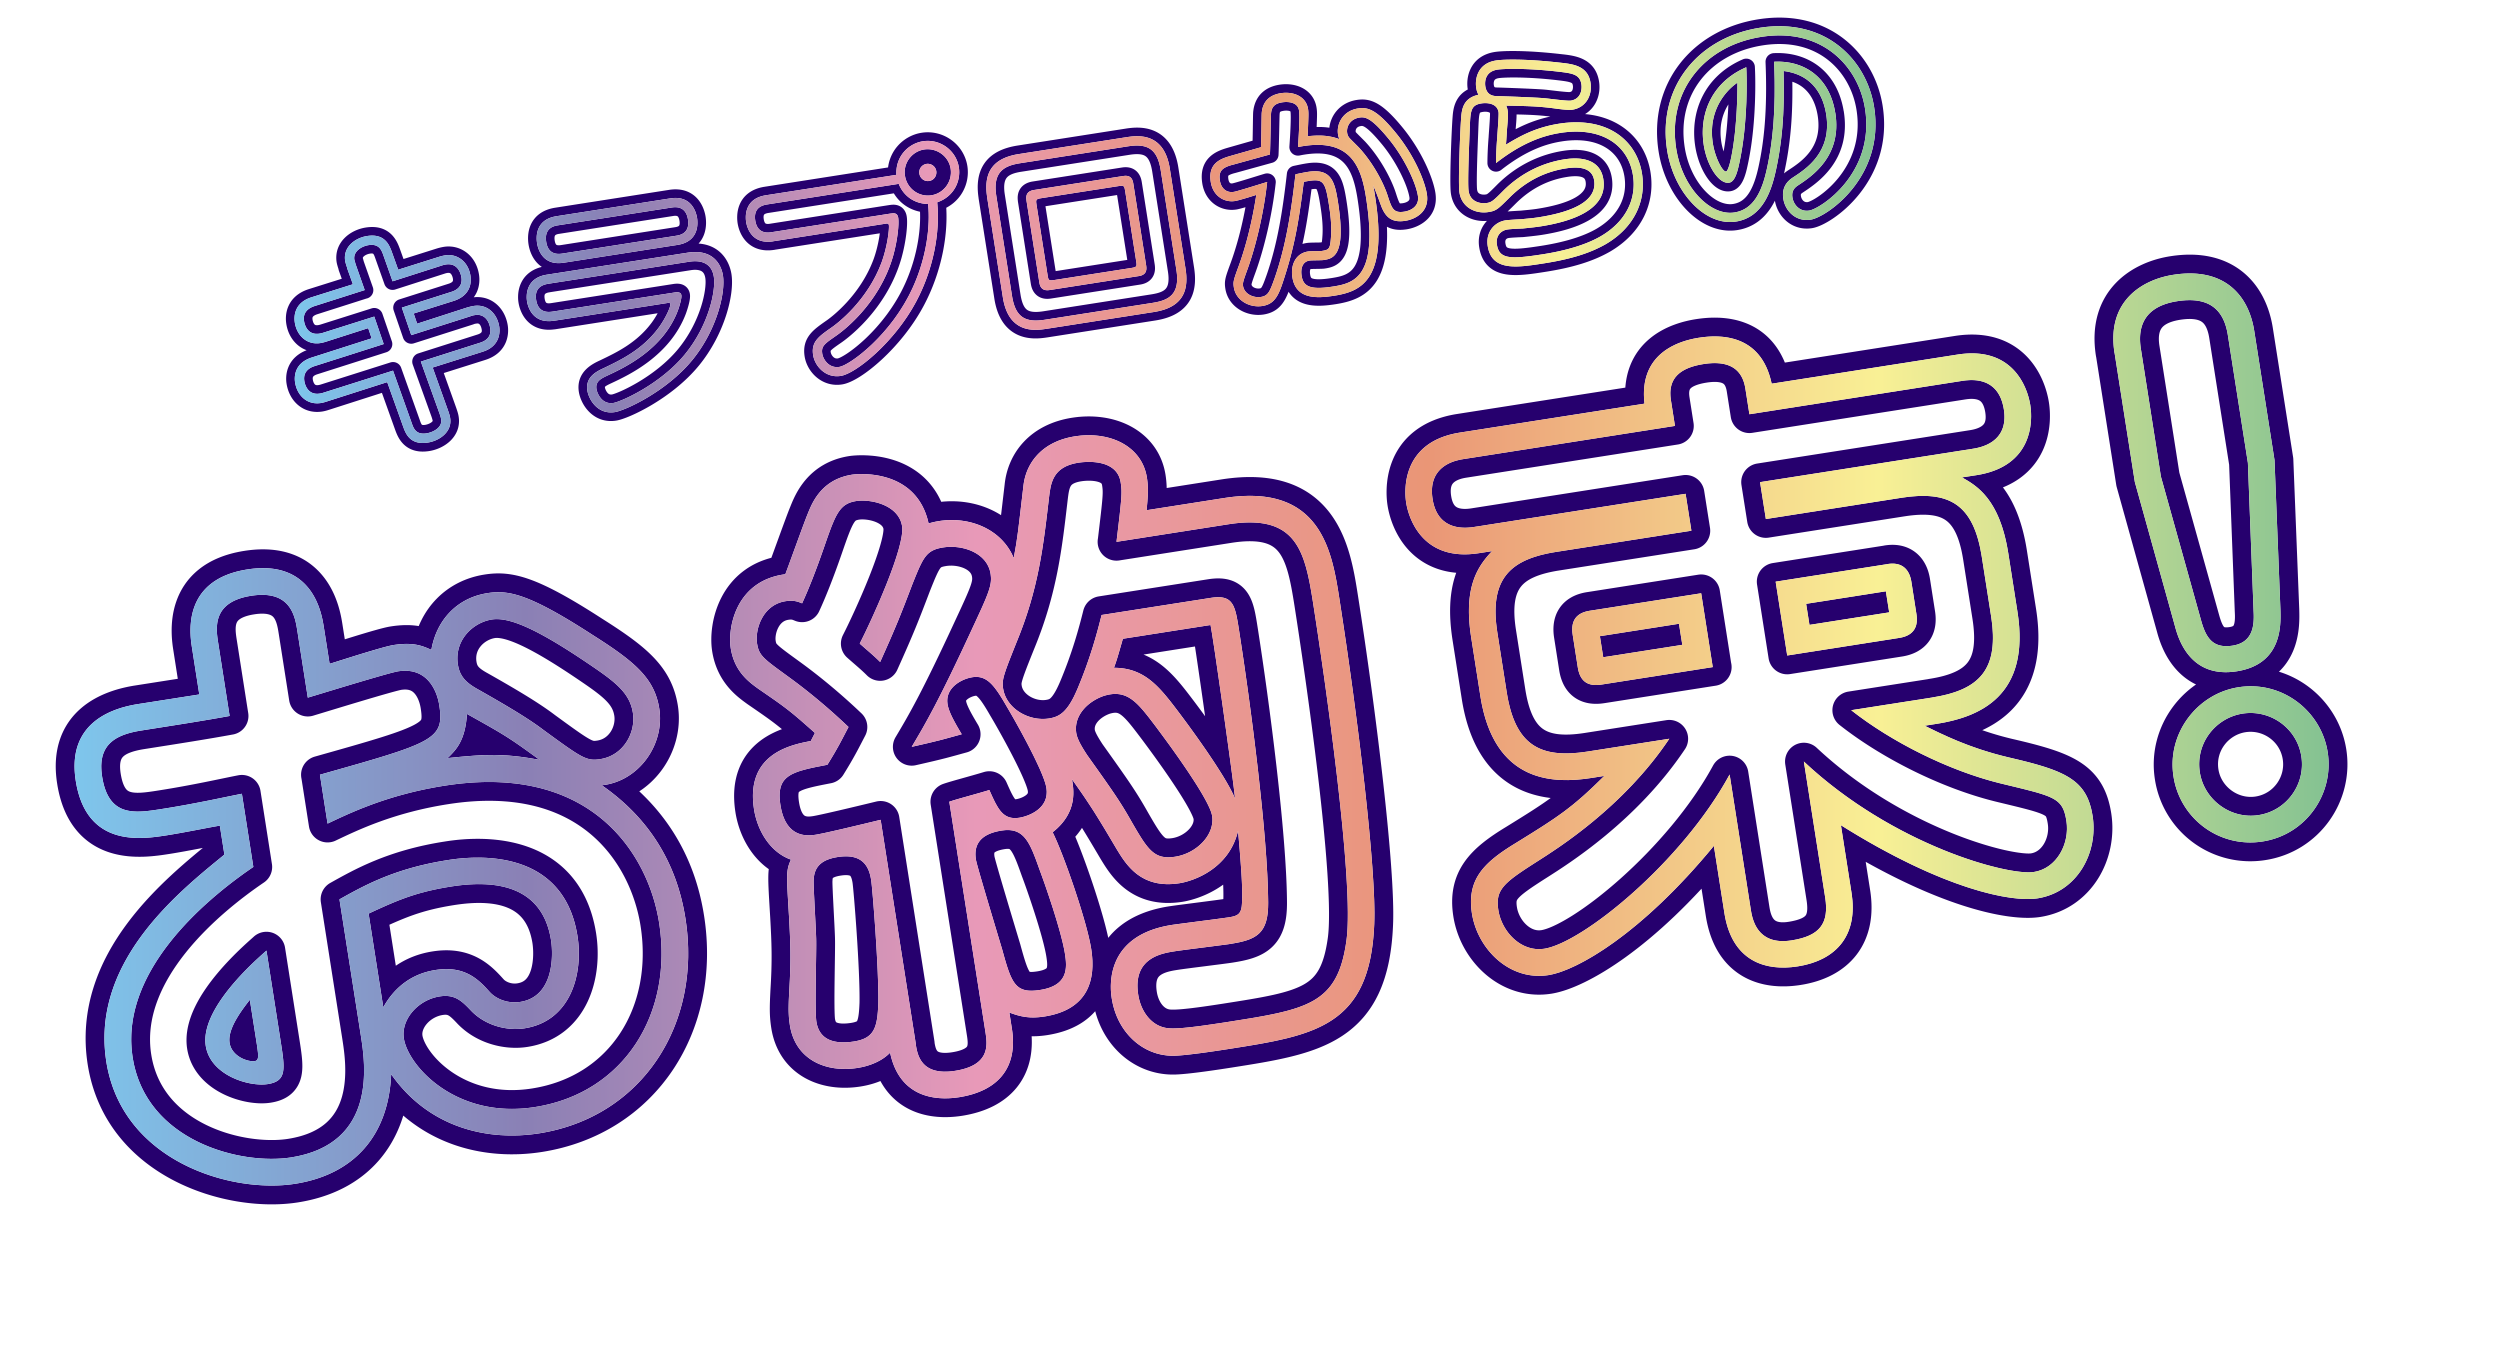 <svg width="465" height="253" fill="none" xmlns="http://www.w3.org/2000/svg"><g clip-path="url(#clip0_2138_147703)"><g filter="url(#filter0_d_2138_147703)" fill="#fff" stroke="#fff" stroke-width="12.69" stroke-linecap="round" stroke-linejoin="round"><path d="M64.575 49.82c-.234-.658-.348-1.12-.378-1.286-.41-2.586 1.848-4.287 4.097-4.635 3.356-.521 4.151 1.785 4.606 3.017l1.167 3.251 7.665-2.42a8.7 8.7 0 011.091-.256c2.083-.325 4.25 1.028 4.689 3.826.19 1.187.053 3.636-3.144 4.657l-7.423 2.337.644 1.897 9.355-3.032c.379-.098.75-.204 1.136-.264 2.545-.401 4.393 1.398 4.78 3.856.12.764.303 3.599-3.098 4.657l-9.287 2.934 2.87 8.022c.167.5.326.945.387 1.376.401 2.54-1.947 4.212-4.159 4.56-3.355.521-4.143-1.74-4.605-3.017l-2.947-8.227-11.392 3.652a6.106 6.106 0 01-.924.235c-2.59.408-4.44-1.391-4.825-3.849-.114-.718-.334-3.508 3.105-4.612l11.143-3.569-.644-1.898-7.908 2.541a7.41 7.41 0 01-1.008.242c-2.378.37-4.332-1.278-4.734-3.818-.174-1.104-.144-3.667 3.09-4.696l7.712-2.427-1.091-3.047.03-.007zm3.257 4.135l-9.362 2.987c-1.197.408-2.159 1.21-1.916 2.775.12.764.742 3.055 3.522 2.185l9.537-3.017 1.757 5.111-12.847 4.098c-.492.167-2.235.741-1.916 2.775.037.257.492 3.138 3.522 2.185l12.976-4.113 3.492 9.792c.325.945.78 2.177 2.734 1.875 1.144-.182 2.97-1.028 2.727-2.601-.06-.386-.22-.832-.303-1.081l-3.477-9.663 10.984-3.501c1.992-.612 2.037-1.966 1.924-2.692-.25-1.565-1.212-2.722-2.826-2.465a3.211 3.211 0 00-.878.227l-10.984 3.501-1.757-5.111 9.12-2.904c.916-.272 2.242-.96 1.962-2.737-.114-.718-.758-3.138-3.568-2.223l-9.234 2.964-1.72-4.854c-.317-.907-.78-2.178-2.734-1.875-1.234.189-2.87 1.104-2.666 2.677.098.332.212.793.288.998l1.651 4.695-.008-.008zm35.194 5.701c-3.734.583-4.787-2.245-5.007-3.644-.204-1.316-.03-4.34 3.666-4.915L127.887 47c5.772-.907 6.491 3.675 6.582 4.227.508 3.22-1.144 10.17-5.704 15.75-4.817 5.882-12.536 9.39-14.407 9.677-3.181.5-4.848-2.328-5.113-4.022-.401-2.54 1.788-3.576 3.083-4.174 3.075-1.482 7.128-3.372 10.181-7.5 1.363-1.86 2.249-3.955 2.181-4.378-.045-.295-.257-.265-.598-.212l-21.066 3.297v-.008zm-1.076-6.865c-.893.136-2.598.628-2.227 2.994.387 2.458 2.235 2.299 3.038 2.178l22.596-3.539c.469-.075 1.272-.196 1.378.477.084.506-.25 1.731-.644 2.835-2.696 7.198-9.786 10.563-13.028 12.075-1.258.59-2.348 1.104-2.121 2.548.121.764.984 2.934 3.151 2.593 1.318-.204 8.65-3.395 13.286-9.028 4.416-5.383 5.795-11.848 5.393-14.441-.537-3.433-3.848-2.919-4.613-2.798l-26.201 4.098-.008.008zm22.74-15.893c3.909-.613 4.795 2.548 4.969 3.652.106.68.553 4.34-3.613 4.998l-21.187 3.319c-3.651.575-4.727-2.125-4.969-3.652-.235-1.482-.083-4.416 3.613-4.998l21.195-3.32h-.008zm-20.922 5.013c-.636.098-2.583.446-2.174 3.077.364 2.329 2.023 2.336 3 2.178l21.187-3.32c.636-.098 2.59-.408 2.181-3.032-.409-2.585-2.408-2.313-2.999-2.222l-21.195 3.319zm40.018 2.979c-3.568.56-4.749-1.996-5.007-3.607-.144-.93-.379-4.325 3.659-4.96l24.292-3.803c-.189-3.448 2.258-5.83 4.939-6.246 3.144-.491 6.181 1.679 6.681 4.862.402 2.54-.932 5.444-4.03 6.495.576 5.603-.727 12.536-3.961 18.555-4.038 7.538-11.181 13.3-13.983 13.738-2.803.439-4.811-1.807-5.136-3.886-.387-2.458 1.068-3.463 3.302-5.036 1.023-.68 6.787-4.975 9.469-12.294 1.06-2.949 1.424-6.17 1.318-6.85-.038-.257-.265-.303-.477-.272l-21.066 3.296v.008zm21.899-5.165c.508-.083 1.235-.189 1.386.787.174 1.104-.106 4.053-.939 7.054-2.659 9.368-10.075 14.517-10.59 14.865-2.196 1.52-2.825 1.958-2.605 3.357.181 1.142 1.302 2.752 3.173 2.458 1.909-.303 9.689-5.906 13.718-14.873 2.485-5.512 3.235-11.273 2.796-15.424-2.621-.068-4.591-1.543-5.462-3.75l-24.459 3.825c-.803.129-2.613.537-2.227 2.994.409 2.586 2.447 2.269 3.037 2.17l22.164-3.47.008.007zm2.644-7.016c.371 2.374 2.583 3.984 4.916 3.614 2.295-.355 3.946-2.57 3.575-4.945-.371-2.374-2.659-3.924-4.916-3.576-2.295.355-3.954 2.533-3.583 4.907h.008zm5.817-.907c.136.846-.386 1.708-1.318 1.86-.894.136-1.682-.477-1.825-1.361-.152-.976.56-1.694 1.325-1.815.765-.121 1.674.386 1.818 1.323v-.007zm9.469 4.899c-.727-4.62 1.03-7.28 5.87-8.044l20.089-3.146c2.295-.363 6.969-.786 8.014 5.867l2.924 18.608c.538 3.433.03 7.115-5.833 8.037l-20.088 3.146c-2.212.348-6.999.877-8.06-5.86l-2.924-18.608h.008zm32.276-5.05c-.629-3.985-2.484-4.998-6.052-4.439l-20.089 3.146c-3.06.476-5.135 1.67-4.438 6.079l2.923 18.607c.637 4.03 2.523 4.99 6.091 4.431l20.088-3.145c2.932-.462 5.113-1.543 4.401-6.072l-2.924-18.607zm-24.966 5.602c-.16-1.013.166-1.716 1.393-1.913l16.604-2.6c1.144-.182 1.705.294 1.871 1.398l2.402 15.304c.159 1.013-.167 1.716-1.356 1.905l-16.604 2.601c-1.144.181-1.743-.295-1.917-1.391l-2.401-15.304h.008zm18.376-1.572c-.174-1.104-.189-1.233-1.257-1.066l-14.355 2.245c-1.06.166-1.045.295-.871 1.399l2.008 12.763c.174 1.104.189 1.232 1.257 1.066l14.354-2.246c1.061-.166 1.046-.294.871-1.398l-2.007-12.763zm25.239-8.295c.068-.968.106-5.709.137-6.321.189-2.42 1.719-3.44 3.545-3.728 2.333-.363 4.704.567 5.075 2.942.113.718.091 1.157-.076 5.05 1.719-.136 3.568-.302 5.916.552a2.918 2.918 0 01-.265-.87c-.318-2.033.962-4.407 3.719-4.838 1.78-.28 3.416.159 6.908 4.393 3.545 4.264 5.522 9.126 5.901 11.538.53 3.387-2.265 4.695-4.007 4.967-2.424.378-3.697-.552-4.545-2.895-.53-1.437-.78-2.178-1.462-3.766.121.507.189.93.371 2.072 2.432 15.47-2.439 17.708-7.575 18.517-3.143.491-7.143.77-7.802-3.425-.371-2.375.69-4.454 2.902-4.794.598-.09 2.211-.046 2.552-.098 1.318-.205 1.561-.333 1.712-2.397.19-2.117-.068-4.333-.379-6.283-.719-4.575-1.113-4.862-4.658-4.182-.735 5.588-1.371 10.639-3.341 16.937-1.219 3.879-1.795 5.754-4.385 6.162-2.296.356-4.894-.968-5.288-3.47-.166-1.059-.045-1.384.932-4.053.636-1.747 2.189-6.29 3.242-13.148-.454.158-3.234 1.028-3.954 1.141-2.038.318-4.113-.96-4.515-3.546-.522-3.35 1.637-4.25 3.591-4.816l5.749-1.641zm-5.272 3.259c-1.962.521-2.644 1.194-2.371 2.933.235 1.482 1.235 2.33 2.598 2.11.682-.106 5.235-1.558 6.197-1.837-.644 5.874-2.121 11.969-3.636 16.165-.788 2.162-.94 2.624-.849 3.176.243 1.527 1.962 2.253 3.326 2.041 1.356-.212 1.666-1.043 2.514-3.395 2.197-6.253 3.159-12.83 3.909-19.416.758-.16 1.598-.34 2.326-.454 4.416-.696 4.999 1.913 5.597 5.724 1.568 10.003-.977 10.404-2.719 10.676-.379.06-2.129.03-2.591.098-1.318.204-1.681 1.482-1.469 2.835.31 1.989 1.591 2.662 5.84 1.996 4.037-.635 8.446-1.89 6.136-16.596-.917-5.852-2.992-11.303-12.65-9.353.106-1.535.378-5.618.189-6.805-.25-1.61-2.128-1.663-3.106-1.512-1.234.19-2.022.71-2.098 2.155-.038.567-.129 6.359-.204 7.546l-6.924 1.913h-.015zm21.308-5.898c.061.378.197.711.614 1.12.212.226 1.393 1.39 1.606 1.617 2.726 2.964 4.628 6.745 5.317 8.937.765 2.36 1.076 3.26 3.075 2.95 1.485-.235 2.818-1.18 2.546-2.92-.402-2.54-2.614-7.235-5.568-10.766-3.113-3.766-4.234-3.985-5.302-3.819-1.78.28-2.47 1.732-2.288 2.874v.007zm29.851-4.151c.114.719.038 1.603-.136 3.584-.023.393-.076 1.444-.182 2.722 2.265-1.353 5.249-3.168 9.877-3.894 8.833-1.383 14.431 2.957 15.43 9.308.781 4.96-1.356 9.943-6.734 13.088-2.916 1.67-6.476 2.797-11.536 3.584-5.015.786-9.681 1.512-10.431-3.229-.409-2.586 1.258-4.453 3.341-4.778.553-.083 2.583-.19 3.015-.212.939-.106 1.886-.166 3.075-.348 5.901-.922 10.999-2.85 10.362-6.88-.287-1.822-1.825-2.752-5.264-2.216-3.439.537-7.113 2.072-10.461 5.414-2.219 2.215-2.485 2.473-3.969 2.707-2.295.355-4.909-.794-5.356-3.637-.272-1.739.137-11.576.311-13.814.114-1.497.28-3.735 3.227-4.37a3.708 3.708 0 01-.424-1.323c-.235-1.482.166-4.499 3.689-5.051 1.356-.212 5.431-.333 11.854.4 2.477.265 5.227.575 5.727 3.751.348 2.2-.758 4.59-3.394 5.005-.681.106-2.363-.105-3.522-.272-3.197-.408-5.158-.408-8.779-.491.204.446.257.786.28.952zm-1.939 4.824c.106-1.535.31-4.128.242-4.551-.257-1.656-2.113-1.8-3.174-1.634-1.992.31-2.045 1.407-2.174 4.424-.075 2.268-.454 10.404-.219 11.893.31 1.989 2.159 2.397 3.393 2.208.849-.136 1.159-.356 3.076-2.306 3.575-3.554 7.703-5.248 11.354-5.815 3.311-.521 6.674.084 7.234 3.69.909 5.761-6.15 7.909-11.673 8.778-.719.114-1.833.242-3.332.394-.387.015-2.25.09-2.841.189-1.235.189-2.204 1.21-1.947 2.82.424 2.714 2.515 2.73 8.507 1.792 4.121-.643 8.037-1.732 10.87-3.395 4.62-2.722 6.62-6.903 5.923-11.311-.909-5.762-5.992-9.05-13.468-7.879-3.015.469-6.999 1.701-11.998 5.61 0-.87.045-2.744.234-4.9l-.007-.007zm-.099-7.546c2.356.069 7.484.265 8.848.394.75.06 4.264.552 4.939.446 1.871-.295 2.113-2.072 1.961-3.04-.295-1.867-1.711-2.034-4.196-2.336-5.855-.688-10.226-.567-11.415-.386-2.674.416-2.288 2.881-2.258 3.093.197 1.27.94 1.807 2.114 1.837l.007-.008zM330.382 31.4c-.848 4-2.454 9.029-7.506 9.815-5.606.877-11.529-5.232-12.794-13.285-1.826-11.613 5.673-20.951 17.263-22.766 12.188-1.905 19.861 5.928 21.247 14.782 2.045 13.012-8.84 20.452-11.809 20.914-2.719.423-4.727-1.565-5.09-3.894-.281-1.785.432-3.062 1.734-3.917 2.568-1.663 7.34-4.793 6.25-11.75-.5-3.183-2.25-7.38-7.931-8.097.083 4.68.189 10.918-1.364 18.191v.008zm10.991-10.365c1.265 8.052-4.37 11.757-6.976 13.473-.788.515-1.167 1.18-1 2.238.205 1.316 1.341 2.7 3.121 2.42 2.038-.317 12.279-6.873 10.377-18.955-1.234-7.841-7.946-15.13-19.285-13.353-10.62 1.663-17.521 10.079-15.831 20.808 1.136 7.25 6.362 12.551 10.824 11.855 3.522-.552 5.143-3.803 6.113-8.468.901-4.227 1.666-10.162 1.272-19.568 5.356-.272 10.295 2.647 11.378 9.557l.007-.007zm-17.71 8.59c-.371 1.799-.825 4.165-2.052 4.362-1.826.287-4.083-3.01-4.712-6.994-.901-5.724 1.424-11.69 7.908-14.487.114 1.807.303 9.943-1.144 17.118zm-5.075-2.942c.409 2.586 1.796 5.323 2.47 5.217.674-.106 2.113-6.76 2.105-16.528-1.613 1.08-5.605 4.74-4.575 11.31z"/></g><path d="M64.575 49.82c-.234-.658-.348-1.12-.378-1.286-.41-2.586 1.848-4.287 4.097-4.635 3.356-.521 4.151 1.785 4.606 3.017l1.167 3.251 7.665-2.42a8.7 8.7 0 011.091-.256c2.083-.325 4.25 1.028 4.689 3.826.19 1.187.053 3.636-3.144 4.657l-7.423 2.337.644 1.897 9.355-3.032c.379-.098.75-.204 1.136-.264 2.545-.401 4.393 1.398 4.78 3.856.12.764.303 3.599-3.098 4.657l-9.287 2.934 2.87 8.022c.167.5.326.945.387 1.376.401 2.54-1.947 4.212-4.159 4.56-3.355.521-4.143-1.74-4.605-3.017l-2.947-8.227-11.392 3.652a6.106 6.106 0 01-.924.235c-2.59.408-4.44-1.391-4.825-3.849-.114-.718-.334-3.508 3.105-4.612l11.143-3.569-.644-1.898-7.908 2.541a7.41 7.41 0 01-1.008.242c-2.378.37-4.332-1.278-4.734-3.818-.174-1.104-.144-3.667 3.09-4.696l7.712-2.427-1.091-3.047.03-.007zm3.257 4.135l-9.362 2.987c-1.197.408-2.159 1.21-1.916 2.775.12.764.742 3.055 3.522 2.185l9.537-3.017 1.757 5.111-12.847 4.098c-.492.167-2.235.741-1.916 2.775.037.257.492 3.138 3.522 2.185l12.976-4.113 3.492 9.792c.325.945.78 2.177 2.734 1.875 1.144-.182 2.97-1.028 2.727-2.601-.06-.386-.22-.832-.303-1.081l-3.477-9.663 10.984-3.501c1.992-.612 2.037-1.966 1.924-2.692-.25-1.565-1.212-2.722-2.826-2.465a3.211 3.211 0 00-.878.227l-10.984 3.501-1.757-5.111 9.12-2.904c.916-.272 2.242-.96 1.962-2.737-.114-.718-.758-3.138-3.568-2.223l-9.234 2.964-1.72-4.854c-.317-.907-.78-2.178-2.734-1.875-1.234.189-2.87 1.104-2.666 2.677.098.332.212.793.288.998l1.651 4.695-.008-.008zm35.194 5.701c-3.734.583-4.787-2.245-5.007-3.644-.204-1.316-.03-4.34 3.666-4.915L127.887 47c5.772-.907 6.491 3.675 6.582 4.227.508 3.22-1.144 10.17-5.704 15.75-4.817 5.882-12.536 9.39-14.407 9.677-3.181.5-4.848-2.328-5.113-4.022-.401-2.54 1.788-3.576 3.083-4.174 3.075-1.482 7.128-3.372 10.181-7.5 1.363-1.86 2.249-3.955 2.181-4.378-.045-.295-.257-.265-.598-.212l-21.066 3.297v-.008zm-1.076-6.865c-.893.136-2.598.628-2.227 2.994.387 2.458 2.235 2.299 3.038 2.178l22.596-3.539c.469-.075 1.272-.196 1.378.477.084.506-.25 1.731-.644 2.835-2.696 7.198-9.786 10.563-13.028 12.075-1.258.59-2.348 1.104-2.121 2.548.121.764.984 2.934 3.151 2.593 1.318-.204 8.65-3.395 13.286-9.028 4.416-5.383 5.795-11.848 5.393-14.441-.537-3.433-3.848-2.919-4.613-2.798l-26.201 4.098-.008.008zm22.74-15.893c3.909-.613 4.795 2.548 4.969 3.652.106.68.553 4.34-3.613 4.998l-21.187 3.319c-3.651.575-4.727-2.125-4.969-3.652-.235-1.482-.083-4.416 3.613-4.998l21.195-3.32h-.008zm-20.922 5.013c-.636.098-2.583.446-2.174 3.077.364 2.329 2.023 2.336 3 2.178l21.187-3.32c.636-.098 2.59-.408 2.181-3.032-.409-2.585-2.408-2.313-2.999-2.222l-21.195 3.319zm40.018 2.979c-3.568.56-4.749-1.996-5.007-3.607-.144-.93-.379-4.325 3.659-4.96l24.292-3.803c-.189-3.448 2.258-5.83 4.939-6.246 3.144-.491 6.181 1.679 6.681 4.862.402 2.54-.932 5.444-4.03 6.495.576 5.603-.727 12.536-3.961 18.555-4.038 7.538-11.181 13.3-13.983 13.738-2.803.439-4.811-1.807-5.136-3.886-.387-2.458 1.068-3.463 3.302-5.036 1.023-.68 6.787-4.975 9.469-12.294 1.06-2.949 1.424-6.17 1.318-6.85-.038-.257-.265-.303-.477-.272l-21.066 3.296v.008zm21.899-5.165c.508-.083 1.235-.189 1.386.787.174 1.104-.106 4.053-.939 7.054-2.659 9.368-10.075 14.517-10.59 14.865-2.196 1.52-2.825 1.958-2.605 3.357.181 1.142 1.302 2.752 3.173 2.458 1.909-.303 9.689-5.906 13.718-14.873 2.485-5.512 3.235-11.273 2.796-15.424-2.621-.068-4.591-1.543-5.462-3.75l-24.459 3.825c-.803.129-2.613.537-2.227 2.994.409 2.586 2.447 2.269 3.037 2.17l22.164-3.47.008.007zm2.644-7.016c.371 2.374 2.583 3.984 4.916 3.614 2.295-.355 3.946-2.57 3.575-4.945-.371-2.374-2.659-3.924-4.916-3.576-2.295.355-3.954 2.533-3.583 4.907h.008zm5.817-.907c.136.846-.386 1.708-1.318 1.86-.894.136-1.682-.477-1.825-1.361-.152-.976.56-1.694 1.325-1.815.765-.121 1.674.386 1.818 1.323v-.007zm9.469 4.899c-.727-4.62 1.03-7.28 5.87-8.044l20.089-3.146c2.295-.363 6.969-.786 8.014 5.867l2.924 18.608c.538 3.433.03 7.115-5.833 8.037l-20.088 3.146c-2.212.348-6.999.877-8.06-5.86l-2.924-18.608h.008zm32.276-5.05c-.629-3.985-2.484-4.998-6.052-4.439l-20.089 3.146c-3.06.476-5.135 1.67-4.438 6.079l2.923 18.607c.637 4.03 2.523 4.99 6.091 4.431l20.088-3.145c2.932-.462 5.113-1.543 4.401-6.072l-2.924-18.607zm-24.966 5.602c-.16-1.013.166-1.716 1.393-1.913l16.604-2.6c1.144-.182 1.705.294 1.871 1.398l2.402 15.304c.159 1.013-.167 1.716-1.356 1.905l-16.604 2.601c-1.144.181-1.743-.295-1.917-1.391l-2.401-15.304h.008zm18.376-1.572c-.174-1.104-.189-1.233-1.257-1.066l-14.355 2.245c-1.06.166-1.045.295-.871 1.399l2.008 12.763c.174 1.104.189 1.232 1.257 1.066l14.354-2.246c1.061-.166 1.046-.294.871-1.398l-2.007-12.763zm25.239-8.295c.068-.968.106-5.709.137-6.321.189-2.42 1.719-3.44 3.545-3.728 2.333-.363 4.704.567 5.075 2.942.113.718.091 1.157-.076 5.05 1.719-.136 3.568-.302 5.916.552a2.918 2.918 0 01-.265-.87c-.318-2.033.962-4.407 3.719-4.838 1.78-.28 3.416.159 6.908 4.393 3.545 4.264 5.522 9.126 5.901 11.538.53 3.387-2.265 4.695-4.007 4.967-2.424.378-3.697-.552-4.545-2.895-.53-1.437-.78-2.178-1.462-3.766.121.507.189.93.371 2.072 2.432 15.47-2.439 17.708-7.575 18.517-3.143.491-7.143.77-7.802-3.425-.371-2.375.69-4.454 2.902-4.794.598-.09 2.211-.046 2.552-.098 1.318-.205 1.561-.333 1.712-2.397.19-2.117-.068-4.333-.379-6.283-.719-4.575-1.113-4.862-4.658-4.182-.735 5.588-1.371 10.639-3.341 16.937-1.219 3.879-1.795 5.754-4.385 6.162-2.296.356-4.894-.968-5.288-3.47-.166-1.059-.045-1.384.932-4.053.636-1.747 2.189-6.29 3.242-13.148-.454.158-3.234 1.028-3.954 1.141-2.038.318-4.113-.96-4.515-3.546-.522-3.35 1.637-4.25 3.591-4.816l5.749-1.641zm-5.272 3.259c-1.962.521-2.644 1.194-2.371 2.933.235 1.482 1.235 2.33 2.598 2.11.682-.106 5.235-1.558 6.197-1.837-.644 5.874-2.121 11.969-3.636 16.165-.788 2.162-.94 2.624-.849 3.176.243 1.527 1.962 2.253 3.326 2.041 1.356-.212 1.666-1.043 2.514-3.395 2.197-6.253 3.159-12.83 3.909-19.416.758-.16 1.598-.34 2.326-.454 4.416-.696 4.999 1.913 5.597 5.724 1.568 10.003-.977 10.404-2.719 10.676-.379.06-2.129.03-2.591.098-1.318.204-1.681 1.482-1.469 2.835.31 1.989 1.591 2.662 5.84 1.996 4.037-.635 8.446-1.89 6.136-16.596-.917-5.852-2.992-11.303-12.65-9.353.106-1.535.378-5.618.189-6.805-.25-1.61-2.128-1.663-3.106-1.512-1.234.19-2.022.71-2.098 2.155-.038.567-.129 6.359-.204 7.546l-6.924 1.913h-.015zm21.308-5.898c.061.378.197.711.614 1.12.212.226 1.393 1.39 1.606 1.617 2.726 2.964 4.628 6.745 5.317 8.937.765 2.36 1.076 3.26 3.075 2.95 1.485-.235 2.818-1.18 2.546-2.92-.402-2.54-2.614-7.235-5.568-10.766-3.113-3.766-4.234-3.985-5.302-3.819-1.78.28-2.47 1.732-2.288 2.874v.007zm29.851-4.151c.114.719.038 1.603-.136 3.584-.023.393-.076 1.444-.182 2.722 2.265-1.353 5.249-3.168 9.877-3.894 8.833-1.383 14.431 2.957 15.43 9.308.781 4.96-1.356 9.943-6.734 13.088-2.916 1.67-6.476 2.797-11.536 3.584-5.015.786-9.681 1.512-10.431-3.229-.409-2.586 1.258-4.453 3.341-4.778.553-.083 2.583-.19 3.015-.212.939-.106 1.886-.166 3.075-.348 5.901-.922 10.999-2.85 10.362-6.88-.287-1.822-1.825-2.752-5.264-2.216-3.439.537-7.113 2.072-10.461 5.414-2.219 2.215-2.485 2.473-3.969 2.707-2.295.355-4.909-.794-5.356-3.637-.272-1.739.137-11.576.311-13.814.114-1.497.28-3.735 3.227-4.37a3.708 3.708 0 01-.424-1.323c-.235-1.482.166-4.499 3.689-5.051 1.356-.212 5.431-.333 11.854.4 2.477.265 5.227.575 5.727 3.751.348 2.2-.758 4.59-3.394 5.005-.681.106-2.363-.105-3.522-.272-3.197-.408-5.158-.408-8.779-.491.204.446.257.786.28.952zm-1.939 4.824c.106-1.535.31-4.128.242-4.551-.257-1.656-2.113-1.8-3.174-1.634-1.992.31-2.045 1.407-2.174 4.424-.075 2.268-.454 10.404-.219 11.893.31 1.989 2.159 2.397 3.393 2.208.849-.136 1.159-.356 3.076-2.306 3.575-3.554 7.703-5.248 11.354-5.815 3.311-.521 6.674.084 7.234 3.69.909 5.761-6.15 7.909-11.673 8.778-.719.114-1.833.242-3.332.394-.387.015-2.25.09-2.841.189-1.235.189-2.204 1.21-1.947 2.82.424 2.714 2.515 2.73 8.507 1.792 4.121-.643 8.037-1.732 10.87-3.395 4.62-2.722 6.62-6.903 5.923-11.311-.909-5.762-5.992-9.05-13.468-7.879-3.015.469-6.999 1.701-11.998 5.61 0-.87.045-2.744.234-4.9l-.007-.007zm-.099-7.546c2.356.069 7.484.265 8.848.394.75.06 4.264.552 4.939.446 1.871-.295 2.113-2.072 1.961-3.04-.295-1.867-1.711-2.034-4.196-2.336-5.855-.688-10.226-.567-11.415-.386-2.674.416-2.288 2.881-2.258 3.093.197 1.27.94 1.807 2.114 1.837l.007-.008zM330.382 31.4c-.848 4-2.454 9.029-7.506 9.815-5.606.877-11.529-5.232-12.794-13.285-1.826-11.613 5.673-20.951 17.263-22.766 12.188-1.905 19.861 5.928 21.247 14.782 2.045 13.012-8.84 20.452-11.809 20.914-2.719.423-4.727-1.565-5.09-3.894-.281-1.785.432-3.062 1.734-3.917 2.568-1.663 7.34-4.793 6.25-11.75-.5-3.183-2.25-7.38-7.931-8.097.083 4.68.189 10.918-1.364 18.191v.008zm10.991-10.365c1.265 8.052-4.37 11.757-6.976 13.473-.788.515-1.167 1.18-1 2.238.205 1.316 1.341 2.7 3.121 2.42 2.038-.317 12.279-6.873 10.377-18.955-1.234-7.841-7.946-15.13-19.285-13.353-10.62 1.663-17.521 10.079-15.831 20.808 1.136 7.25 6.362 12.551 10.824 11.855 3.522-.552 5.143-3.803 6.113-8.468.901-4.227 1.666-10.162 1.272-19.568 5.356-.272 10.295 2.647 11.378 9.557l.007-.007zm-17.71 8.59c-.371 1.799-.825 4.165-2.052 4.362-1.826.287-4.083-3.01-4.712-6.994-.901-5.724 1.424-11.69 7.908-14.487.114 1.807.303 9.943-1.144 17.118zm-5.075-2.942c.409 2.586 1.796 5.323 2.47 5.217.674-.106 2.113-6.76 2.105-16.528-1.613 1.08-5.605 4.74-4.575 11.31z" fill="#fff" stroke="#26006E" stroke-width="3.2" stroke-linecap="round" stroke-linejoin="round"/><path d="M64.575 49.82c-.234-.658-.348-1.12-.378-1.286-.41-2.586 1.848-4.287 4.097-4.635 3.356-.521 4.151 1.785 4.606 3.017l1.167 3.251 7.665-2.42a8.7 8.7 0 011.091-.256c2.083-.325 4.25 1.028 4.689 3.826.19 1.187.053 3.636-3.144 4.657l-7.423 2.337.644 1.897 9.355-3.032c.379-.098.75-.204 1.136-.264 2.545-.401 4.393 1.398 4.78 3.856.12.764.303 3.599-3.098 4.657l-9.287 2.934 2.87 8.022c.167.5.326.945.387 1.376.401 2.54-1.947 4.212-4.159 4.56-3.355.521-4.143-1.74-4.605-3.017l-2.947-8.227-11.392 3.652a6.106 6.106 0 01-.924.235c-2.59.408-4.44-1.391-4.825-3.849-.114-.718-.334-3.508 3.105-4.612l11.143-3.569-.644-1.898-7.908 2.541a7.41 7.41 0 01-1.008.242c-2.378.37-4.332-1.278-4.734-3.818-.174-1.104-.144-3.667 3.09-4.696l7.712-2.427-1.091-3.047.03-.007zm3.257 4.135l-9.362 2.987c-1.197.408-2.159 1.21-1.916 2.775.12.764.742 3.055 3.522 2.185l9.537-3.017 1.757 5.111-12.847 4.098c-.492.167-2.235.741-1.916 2.775.037.257.492 3.138 3.522 2.185l12.976-4.113 3.492 9.792c.325.945.78 2.177 2.734 1.875 1.144-.182 2.97-1.028 2.727-2.601-.06-.386-.22-.832-.303-1.081l-3.477-9.663 10.984-3.501c1.992-.612 2.037-1.966 1.924-2.692-.25-1.565-1.212-2.722-2.826-2.465a3.211 3.211 0 00-.878.227l-10.984 3.501-1.757-5.111 9.12-2.904c.916-.272 2.242-.96 1.962-2.737-.114-.718-.758-3.138-3.568-2.223l-9.234 2.964-1.72-4.854c-.317-.907-.78-2.178-2.734-1.875-1.234.189-2.87 1.104-2.666 2.677.098.332.212.793.288.998l1.651 4.695-.008-.008zm35.194 5.701c-3.734.583-4.787-2.245-5.007-3.644-.204-1.316-.03-4.34 3.666-4.915L127.887 47c5.772-.907 6.491 3.675 6.582 4.227.508 3.22-1.144 10.17-5.704 15.75-4.817 5.882-12.536 9.39-14.407 9.677-3.181.5-4.848-2.328-5.113-4.022-.401-2.54 1.788-3.576 3.083-4.174 3.075-1.482 7.128-3.372 10.181-7.5 1.363-1.86 2.249-3.955 2.181-4.378-.045-.295-.257-.265-.598-.212l-21.066 3.297v-.008zm-1.076-6.865c-.893.136-2.598.628-2.227 2.994.387 2.458 2.235 2.299 3.038 2.178l22.596-3.539c.469-.075 1.272-.196 1.378.477.084.506-.25 1.731-.644 2.835-2.696 7.198-9.786 10.563-13.028 12.075-1.258.59-2.348 1.104-2.121 2.548.121.764.984 2.934 3.151 2.593 1.318-.204 8.65-3.395 13.286-9.028 4.416-5.383 5.795-11.848 5.393-14.441-.537-3.433-3.848-2.919-4.613-2.798l-26.201 4.098-.008.008zm22.74-15.893c3.909-.613 4.795 2.548 4.969 3.652.106.68.553 4.34-3.613 4.998l-21.187 3.319c-3.651.575-4.727-2.125-4.969-3.652-.235-1.482-.083-4.416 3.613-4.998l21.195-3.32h-.008zm-20.922 5.013c-.636.098-2.583.446-2.174 3.077.364 2.329 2.023 2.336 3 2.178l21.187-3.32c.636-.098 2.59-.408 2.181-3.032-.409-2.585-2.408-2.313-2.999-2.222l-21.195 3.319zm40.018 2.979c-3.568.56-4.749-1.996-5.007-3.607-.144-.93-.379-4.325 3.659-4.96l24.292-3.803c-.189-3.448 2.258-5.83 4.939-6.246 3.144-.491 6.181 1.679 6.681 4.862.402 2.54-.932 5.444-4.03 6.495.576 5.603-.727 12.536-3.961 18.555-4.038 7.538-11.181 13.3-13.983 13.738-2.803.439-4.811-1.807-5.136-3.886-.387-2.458 1.068-3.463 3.302-5.036 1.023-.68 6.787-4.975 9.469-12.294 1.06-2.949 1.424-6.17 1.318-6.85-.038-.257-.265-.303-.477-.272l-21.066 3.296v.008zm21.899-5.165c.508-.083 1.235-.189 1.386.787.174 1.104-.106 4.053-.939 7.054-2.659 9.368-10.075 14.517-10.59 14.865-2.196 1.52-2.825 1.958-2.605 3.357.181 1.142 1.302 2.752 3.173 2.458 1.909-.303 9.689-5.906 13.718-14.873 2.485-5.512 3.235-11.273 2.796-15.424-2.621-.068-4.591-1.543-5.462-3.75l-24.459 3.825c-.803.129-2.613.537-2.227 2.994.409 2.586 2.447 2.269 3.037 2.17l22.164-3.47.008.007zm2.644-7.016c.371 2.374 2.583 3.984 4.916 3.614 2.295-.355 3.946-2.57 3.575-4.945-.371-2.374-2.659-3.924-4.916-3.576-2.295.355-3.954 2.533-3.583 4.907h.008zm5.817-.907c.136.846-.386 1.708-1.318 1.86-.894.136-1.682-.477-1.825-1.361-.152-.976.56-1.694 1.325-1.815.765-.121 1.674.386 1.818 1.323v-.007zm9.469 4.899c-.727-4.62 1.03-7.28 5.87-8.044l20.089-3.146c2.295-.363 6.969-.786 8.014 5.867l2.924 18.608c.538 3.433.03 7.115-5.833 8.037l-20.088 3.146c-2.212.348-6.999.877-8.06-5.86l-2.924-18.608h.008zm32.276-5.05c-.629-3.985-2.484-4.998-6.052-4.439l-20.089 3.146c-3.06.476-5.135 1.67-4.438 6.079l2.923 18.607c.637 4.03 2.523 4.99 6.091 4.431l20.088-3.145c2.932-.462 5.113-1.543 4.401-6.072l-2.924-18.607zm-24.966 5.602c-.16-1.013.166-1.716 1.393-1.913l16.604-2.6c1.144-.182 1.705.294 1.871 1.398l2.402 15.304c.159 1.013-.167 1.716-1.356 1.905l-16.604 2.601c-1.144.181-1.743-.295-1.917-1.391l-2.401-15.304h.008zm18.376-1.572c-.174-1.104-.189-1.233-1.257-1.066l-14.355 2.245c-1.06.166-1.045.295-.871 1.399l2.008 12.763c.174 1.104.189 1.232 1.257 1.066l14.354-2.246c1.061-.166 1.046-.294.871-1.398l-2.007-12.763zm25.239-8.295c.068-.968.106-5.709.137-6.321.189-2.42 1.719-3.44 3.545-3.728 2.333-.363 4.704.567 5.075 2.942.113.718.091 1.157-.076 5.05 1.719-.136 3.568-.302 5.916.552a2.918 2.918 0 01-.265-.87c-.318-2.033.962-4.407 3.719-4.838 1.78-.28 3.416.159 6.908 4.393 3.545 4.264 5.522 9.126 5.901 11.538.53 3.387-2.265 4.695-4.007 4.967-2.424.378-3.697-.552-4.545-2.895-.53-1.437-.78-2.178-1.462-3.766.121.507.189.93.371 2.072 2.432 15.47-2.439 17.708-7.575 18.517-3.143.491-7.143.77-7.802-3.425-.371-2.375.69-4.454 2.902-4.794.598-.09 2.211-.046 2.552-.098 1.318-.205 1.561-.333 1.712-2.397.19-2.117-.068-4.333-.379-6.283-.719-4.575-1.113-4.862-4.658-4.182-.735 5.588-1.371 10.639-3.341 16.937-1.219 3.879-1.795 5.754-4.385 6.162-2.296.356-4.894-.968-5.288-3.47-.166-1.059-.045-1.384.932-4.053.636-1.747 2.189-6.29 3.242-13.148-.454.158-3.234 1.028-3.954 1.141-2.038.318-4.113-.96-4.515-3.546-.522-3.35 1.637-4.25 3.591-4.816l5.749-1.641zm-5.272 3.259c-1.962.521-2.644 1.194-2.371 2.933.235 1.482 1.235 2.33 2.598 2.11.682-.106 5.235-1.558 6.197-1.837-.644 5.874-2.121 11.969-3.636 16.165-.788 2.162-.94 2.624-.849 3.176.243 1.527 1.962 2.253 3.326 2.041 1.356-.212 1.666-1.043 2.514-3.395 2.197-6.253 3.159-12.83 3.909-19.416.758-.16 1.598-.34 2.326-.454 4.416-.696 4.999 1.913 5.597 5.724 1.568 10.003-.977 10.404-2.719 10.676-.379.06-2.129.03-2.591.098-1.318.204-1.681 1.482-1.469 2.835.31 1.989 1.591 2.662 5.84 1.996 4.037-.635 8.446-1.89 6.136-16.596-.917-5.852-2.992-11.303-12.65-9.353.106-1.535.378-5.618.189-6.805-.25-1.61-2.128-1.663-3.106-1.512-1.234.19-2.022.71-2.098 2.155-.038.567-.129 6.359-.204 7.546l-6.924 1.913h-.015zm21.308-5.898c.061.378.197.711.614 1.12.212.226 1.393 1.39 1.606 1.617 2.726 2.964 4.628 6.745 5.317 8.937.765 2.36 1.076 3.26 3.075 2.95 1.485-.235 2.818-1.18 2.546-2.92-.402-2.54-2.614-7.235-5.568-10.766-3.113-3.766-4.234-3.985-5.302-3.819-1.78.28-2.47 1.732-2.288 2.874v.007zm29.851-4.151c.114.719.038 1.603-.136 3.584-.023.393-.076 1.444-.182 2.722 2.265-1.353 5.249-3.168 9.877-3.894 8.833-1.383 14.431 2.957 15.43 9.308.781 4.96-1.356 9.943-6.734 13.088-2.916 1.67-6.476 2.797-11.536 3.584-5.015.786-9.681 1.512-10.431-3.229-.409-2.586 1.258-4.453 3.341-4.778.553-.083 2.583-.19 3.015-.212.939-.106 1.886-.166 3.075-.348 5.901-.922 10.999-2.85 10.362-6.88-.287-1.822-1.825-2.752-5.264-2.216-3.439.537-7.113 2.072-10.461 5.414-2.219 2.215-2.485 2.473-3.969 2.707-2.295.355-4.909-.794-5.356-3.637-.272-1.739.137-11.576.311-13.814.114-1.497.28-3.735 3.227-4.37a3.708 3.708 0 01-.424-1.323c-.235-1.482.166-4.499 3.689-5.051 1.356-.212 5.431-.333 11.854.4 2.477.265 5.227.575 5.727 3.751.348 2.2-.758 4.59-3.394 5.005-.681.106-2.363-.105-3.522-.272-3.197-.408-5.158-.408-8.779-.491.204.446.257.786.28.952zm-1.939 4.824c.106-1.535.31-4.128.242-4.551-.257-1.656-2.113-1.8-3.174-1.634-1.992.31-2.045 1.407-2.174 4.424-.075 2.268-.454 10.404-.219 11.893.31 1.989 2.159 2.397 3.393 2.208.849-.136 1.159-.356 3.076-2.306 3.575-3.554 7.703-5.248 11.354-5.815 3.311-.521 6.674.084 7.234 3.69.909 5.761-6.15 7.909-11.673 8.778-.719.114-1.833.242-3.332.394-.387.015-2.25.09-2.841.189-1.235.189-2.204 1.21-1.947 2.82.424 2.714 2.515 2.73 8.507 1.792 4.121-.643 8.037-1.732 10.87-3.395 4.62-2.722 6.62-6.903 5.923-11.311-.909-5.762-5.992-9.05-13.468-7.879-3.015.469-6.999 1.701-11.998 5.61 0-.87.045-2.744.234-4.9l-.007-.007zm-.099-7.546c2.356.069 7.484.265 8.848.394.75.06 4.264.552 4.939.446 1.871-.295 2.113-2.072 1.961-3.04-.295-1.867-1.711-2.034-4.196-2.336-5.855-.688-10.226-.567-11.415-.386-2.674.416-2.288 2.881-2.258 3.093.197 1.27.94 1.807 2.114 1.837l.007-.008zM330.382 31.4c-.848 4-2.454 9.029-7.506 9.815-5.606.877-11.529-5.232-12.794-13.285-1.826-11.613 5.673-20.951 17.263-22.766 12.188-1.905 19.861 5.928 21.247 14.782 2.045 13.012-8.84 20.452-11.809 20.914-2.719.423-4.727-1.565-5.09-3.894-.281-1.785.432-3.062 1.734-3.917 2.568-1.663 7.34-4.793 6.25-11.75-.5-3.183-2.25-7.38-7.931-8.097.083 4.68.189 10.918-1.364 18.191v.008zm10.991-10.365c1.265 8.052-4.37 11.757-6.976 13.473-.788.515-1.167 1.18-1 2.238.205 1.316 1.341 2.7 3.121 2.42 2.038-.317 12.279-6.873 10.377-18.955-1.234-7.841-7.946-15.13-19.285-13.353-10.62 1.663-17.521 10.079-15.831 20.808 1.136 7.25 6.362 12.551 10.824 11.855 3.522-.552 5.143-3.803 6.113-8.468.901-4.227 1.666-10.162 1.272-19.568 5.356-.272 10.295 2.647 11.378 9.557l.007-.007zm-17.71 8.59c-.371 1.799-.825 4.165-2.052 4.362-1.826.287-4.083-3.01-4.712-6.994-.901-5.724 1.424-11.69 7.908-14.487.114 1.807.303 9.943-1.144 17.118zm-5.075-2.942c.409 2.586 1.796 5.323 2.47 5.217.674-.106 2.113-6.76 2.105-16.528-1.613 1.08-5.605 4.74-4.575 11.31z" fill="#fff"/><path d="M64.575 49.82c-.234-.658-.348-1.12-.378-1.286-.41-2.586 1.848-4.287 4.097-4.635 3.356-.521 4.151 1.785 4.606 3.017l1.167 3.251 7.665-2.42a8.7 8.7 0 011.091-.256c2.083-.325 4.25 1.028 4.689 3.826.19 1.187.053 3.636-3.144 4.657l-7.423 2.337.644 1.897 9.355-3.032c.379-.098.75-.204 1.136-.264 2.545-.401 4.393 1.398 4.78 3.856.12.764.303 3.599-3.098 4.657l-9.287 2.934 2.87 8.022c.167.5.326.945.387 1.376.401 2.54-1.947 4.212-4.159 4.56-3.355.521-4.143-1.74-4.605-3.017l-2.947-8.227-11.392 3.652a6.106 6.106 0 01-.924.235c-2.59.408-4.44-1.391-4.825-3.849-.114-.718-.334-3.508 3.105-4.612l11.143-3.569-.644-1.898-7.908 2.541a7.41 7.41 0 01-1.008.242c-2.378.37-4.332-1.278-4.734-3.818-.174-1.104-.144-3.667 3.09-4.696l7.712-2.427-1.091-3.047.03-.007zm3.257 4.135l-9.362 2.987c-1.197.408-2.159 1.21-1.916 2.775.12.764.742 3.055 3.522 2.185l9.537-3.017 1.757 5.111-12.847 4.098c-.492.167-2.235.741-1.916 2.775.037.257.492 3.138 3.522 2.185l12.976-4.113 3.492 9.792c.325.945.78 2.177 2.734 1.875 1.144-.182 2.97-1.028 2.727-2.601-.06-.386-.22-.832-.303-1.081l-3.477-9.663 10.984-3.501c1.992-.612 2.037-1.966 1.924-2.692-.25-1.565-1.212-2.722-2.826-2.465a3.211 3.211 0 00-.878.227l-10.984 3.501-1.757-5.111 9.12-2.904c.916-.272 2.242-.96 1.962-2.737-.114-.718-.758-3.138-3.568-2.223l-9.234 2.964-1.72-4.854c-.317-.907-.78-2.178-2.734-1.875-1.234.189-2.87 1.104-2.666 2.677.098.332.212.793.288.998l1.651 4.695-.008-.008z" fill="url(#paint0_linear_2138_147703)"/><path d="M103.026 59.656c-3.734.583-4.787-2.245-5.007-3.644-.204-1.316-.03-4.34 3.666-4.915L127.887 47c5.772-.907 6.491 3.675 6.582 4.227.508 3.22-1.144 10.17-5.704 15.75-4.817 5.882-12.536 9.39-14.407 9.677-3.181.5-4.848-2.328-5.113-4.022-.401-2.54 1.788-3.576 3.083-4.174 3.075-1.482 7.128-3.372 10.181-7.5 1.363-1.86 2.249-3.955 2.181-4.378-.045-.295-.257-.265-.598-.212l-21.066 3.297v-.008zm-1.076-6.865c-.893.136-2.598.628-2.227 2.994.387 2.458 2.235 2.299 3.038 2.178l22.596-3.539c.469-.075 1.272-.196 1.378.477.084.506-.25 1.731-.644 2.835-2.696 7.198-9.786 10.563-13.028 12.075-1.258.59-2.348 1.104-2.121 2.548.121.764.984 2.934 3.151 2.593 1.318-.204 8.65-3.395 13.286-9.028 4.416-5.383 5.795-11.848 5.393-14.441-.537-3.433-3.848-2.919-4.613-2.798l-26.201 4.098-.008.008zm22.74-15.893c3.909-.613 4.795 2.548 4.969 3.652.106.68.553 4.34-3.613 4.998l-21.187 3.319c-3.651.575-4.727-2.125-4.969-3.652-.235-1.482-.083-4.416 3.613-4.998l21.195-3.32h-.008zm-20.922 5.013c-.636.098-2.583.446-2.174 3.077.364 2.329 2.023 2.336 3 2.178l21.187-3.32c.636-.098 2.59-.408 2.181-3.032-.409-2.585-2.408-2.313-2.999-2.222l-21.195 3.319z" fill="url(#paint1_linear_2138_147703)"/><path d="M143.786 44.89c-3.568.56-4.749-1.996-5.007-3.607-.144-.93-.379-4.325 3.659-4.96l24.292-3.803c-.189-3.448 2.258-5.83 4.939-6.246 3.144-.491 6.181 1.679 6.681 4.862.402 2.54-.932 5.444-4.03 6.495.576 5.603-.727 12.536-3.961 18.555-4.038 7.538-11.181 13.3-13.983 13.738-2.803.439-4.811-1.807-5.136-3.886-.387-2.458 1.068-3.463 3.302-5.036 1.023-.68 6.787-4.975 9.469-12.294 1.06-2.949 1.424-6.17 1.318-6.85-.038-.257-.265-.303-.477-.272l-21.066 3.296v.008zm21.899-5.165c.508-.083 1.235-.189 1.386.787.174 1.104-.106 4.053-.939 7.054-2.659 9.368-10.075 14.517-10.59 14.865-2.196 1.52-2.825 1.958-2.605 3.357.181 1.142 1.302 2.752 3.173 2.458 1.909-.303 9.689-5.906 13.718-14.873 2.485-5.512 3.235-11.273 2.796-15.424-2.621-.068-4.591-1.543-5.462-3.75l-24.459 3.825c-.803.129-2.613.537-2.227 2.994.409 2.586 2.447 2.269 3.037 2.17l22.164-3.47.008.007zm2.644-7.016c.371 2.374 2.583 3.984 4.916 3.614 2.295-.355 3.946-2.57 3.575-4.945-.371-2.374-2.659-3.924-4.916-3.576-2.295.355-3.954 2.533-3.583 4.907h.008zm5.817-.907c.136.846-.386 1.708-1.318 1.86-.894.136-1.682-.477-1.825-1.361-.152-.976.56-1.694 1.325-1.815.765-.121 1.674.386 1.818 1.323v-.007z" fill="url(#paint2_linear_2138_147703)"/><path d="M183.615 36.701c-.727-4.62 1.03-7.28 5.87-8.044l20.089-3.146c2.295-.363 6.969-.786 8.014 5.867l2.924 18.608c.538 3.433.03 7.115-5.833 8.037l-20.088 3.146c-2.212.348-6.999.877-8.06-5.86l-2.924-18.608h.008zm32.276-5.05c-.629-3.985-2.484-4.998-6.052-4.439l-20.089 3.146c-3.06.476-5.135 1.67-4.438 6.079l2.923 18.607c.637 4.03 2.523 4.99 6.091 4.431l20.088-3.145c2.932-.462 5.113-1.543 4.401-6.072l-2.924-18.607zm-24.966 5.602c-.16-1.013.166-1.716 1.393-1.913l16.604-2.6c1.144-.182 1.705.294 1.871 1.398l2.402 15.304c.159 1.013-.167 1.716-1.356 1.905l-16.604 2.601c-1.144.181-1.743-.295-1.917-1.391l-2.401-15.304h.008zm18.376-1.572c-.174-1.104-.189-1.233-1.257-1.066l-14.355 2.245c-1.06.166-1.045.295-.871 1.399l2.008 12.763c.174 1.104.189 1.232 1.257 1.066l14.354-2.246c1.061-.166 1.046-.294.871-1.398l-2.007-12.763z" fill="url(#paint3_linear_2138_147703)"/><path d="M234.54 27.386c.068-.968.106-5.709.137-6.321.189-2.42 1.719-3.44 3.545-3.728 2.333-.363 4.704.567 5.075 2.942.113.718.091 1.157-.076 5.05 1.719-.136 3.568-.302 5.916.552a2.918 2.918 0 01-.265-.87c-.318-2.033.962-4.407 3.719-4.838 1.78-.28 3.416.159 6.908 4.393 3.545 4.264 5.522 9.126 5.901 11.538.53 3.387-2.265 4.695-4.007 4.967-2.424.378-3.697-.552-4.545-2.895-.53-1.437-.78-2.178-1.462-3.766.121.507.189.93.371 2.072 2.432 15.47-2.439 17.708-7.575 18.517-3.143.491-7.143.77-7.802-3.425-.371-2.375.69-4.454 2.902-4.794.598-.09 2.211-.046 2.552-.098 1.318-.205 1.561-.333 1.712-2.397.19-2.117-.068-4.333-.379-6.283-.719-4.575-1.113-4.862-4.658-4.182-.735 5.588-1.371 10.639-3.341 16.937-1.219 3.879-1.795 5.754-4.385 6.162-2.296.356-4.894-.968-5.288-3.47-.166-1.059-.045-1.384.932-4.053.636-1.747 2.189-6.29 3.242-13.148-.454.158-3.234 1.028-3.954 1.141-2.038.318-4.113-.96-4.515-3.546-.522-3.35 1.637-4.25 3.591-4.816l5.749-1.641zm-5.272 3.259c-1.962.521-2.644 1.194-2.371 2.933.235 1.482 1.235 2.33 2.598 2.11.682-.106 5.235-1.558 6.197-1.837-.644 5.874-2.121 11.969-3.636 16.165-.788 2.162-.94 2.624-.849 3.176.243 1.527 1.962 2.253 3.326 2.041 1.356-.212 1.666-1.043 2.514-3.395 2.197-6.253 3.159-12.83 3.909-19.416.758-.16 1.598-.34 2.326-.454 4.416-.696 4.999 1.913 5.597 5.724 1.568 10.003-.977 10.404-2.719 10.676-.379.06-2.129.03-2.591.098-1.318.204-1.681 1.482-1.469 2.835.31 1.989 1.591 2.662 5.84 1.996 4.037-.635 8.446-1.89 6.136-16.596-.917-5.852-2.992-11.303-12.65-9.353.106-1.535.378-5.618.189-6.805-.25-1.61-2.128-1.663-3.106-1.512-1.234.19-2.022.71-2.098 2.155-.038.567-.129 6.359-.204 7.546l-6.924 1.913h-.015zm21.308-5.898c.061.378.197.711.614 1.12.212.226 1.393 1.39 1.606 1.617 2.726 2.964 4.628 6.745 5.317 8.937.765 2.36 1.076 3.26 3.075 2.95 1.485-.235 2.818-1.18 2.546-2.92-.402-2.54-2.614-7.235-5.568-10.766-3.113-3.766-4.234-3.985-5.302-3.819-1.78.28-2.47 1.732-2.288 2.874v.007z" fill="url(#paint4_linear_2138_147703)"/><path d="M280.427 20.596c.114.719.038 1.603-.136 3.584-.023.393-.076 1.444-.182 2.722 2.265-1.353 5.249-3.168 9.877-3.894 8.833-1.383 14.431 2.957 15.43 9.308.781 4.96-1.356 9.943-6.734 13.088-2.916 1.67-6.476 2.797-11.536 3.584-5.015.786-9.681 1.512-10.431-3.229-.409-2.586 1.258-4.453 3.341-4.778.553-.083 2.583-.19 3.015-.212.939-.106 1.886-.166 3.075-.348 5.901-.922 10.999-2.85 10.362-6.88-.287-1.822-1.825-2.752-5.264-2.216-3.439.537-7.113 2.072-10.461 5.414-2.219 2.215-2.485 2.473-3.969 2.707-2.295.355-4.909-.794-5.356-3.637-.272-1.739.137-11.576.311-13.814.114-1.497.28-3.735 3.227-4.37a3.708 3.708 0 01-.424-1.323c-.235-1.482.166-4.499 3.689-5.051 1.356-.212 5.431-.333 11.854.4 2.477.265 5.227.575 5.727 3.751.348 2.2-.758 4.59-3.394 5.005-.681.106-2.363-.105-3.522-.272-3.197-.408-5.158-.408-8.779-.491.204.446.257.786.28.952zm-1.939 4.824c.106-1.535.31-4.128.242-4.551-.257-1.656-2.113-1.8-3.174-1.634-1.992.31-2.045 1.407-2.174 4.424-.075 2.268-.454 10.404-.219 11.893.31 1.989 2.159 2.397 3.393 2.208.849-.136 1.159-.356 3.076-2.306 3.575-3.554 7.703-5.248 11.354-5.815 3.311-.521 6.674.084 7.234 3.69.909 5.761-6.15 7.909-11.673 8.778-.719.114-1.833.242-3.332.394-.387.015-2.25.09-2.841.189-1.235.189-2.204 1.21-1.947 2.82.424 2.714 2.515 2.73 8.507 1.792 4.121-.643 8.037-1.732 10.87-3.395 4.62-2.722 6.62-6.903 5.923-11.311-.909-5.762-5.992-9.05-13.468-7.879-3.015.469-6.999 1.701-11.998 5.61 0-.87.045-2.744.234-4.9l-.007-.007zm-.099-7.546c2.356.069 7.484.265 8.848.394.75.06 4.264.552 4.939.446 1.871-.295 2.113-2.072 1.961-3.04-.295-1.867-1.711-2.034-4.196-2.336-5.855-.688-10.226-.567-11.415-.386-2.674.416-2.288 2.881-2.258 3.093.197 1.27.94 1.807 2.114 1.837l.007-.008z" fill="url(#paint5_linear_2138_147703)"/><path d="M330.382 31.4c-.848 4-2.454 9.029-7.506 9.815-5.606.877-11.529-5.232-12.794-13.285-1.826-11.613 5.673-20.951 17.263-22.766 12.188-1.905 19.861 5.928 21.247 14.782 2.045 13.012-8.84 20.452-11.809 20.914-2.719.423-4.727-1.565-5.09-3.894-.281-1.785.432-3.062 1.734-3.917 2.568-1.663 7.34-4.793 6.25-11.75-.5-3.183-2.25-7.38-7.931-8.097.083 4.68.189 10.918-1.364 18.191v.008zm10.991-10.365c1.265 8.052-4.37 11.757-6.976 13.473-.788.515-1.167 1.18-1 2.238.205 1.316 1.341 2.7 3.121 2.42 2.038-.317 12.279-6.873 10.377-18.955-1.234-7.841-7.946-15.13-19.285-13.353-10.62 1.663-17.521 10.079-15.831 20.808 1.136 7.25 6.362 12.551 10.824 11.855 3.522-.552 5.143-3.803 6.113-8.468.901-4.227 1.666-10.162 1.272-19.568 5.356-.272 10.295 2.647 11.378 9.557l.007-.007zm-17.71 8.59c-.371 1.799-.825 4.165-2.052 4.362-1.826.287-4.083-3.01-4.712-6.994-.901-5.724 1.424-11.69 7.908-14.487.114 1.807.303 9.943-1.144 17.118zm-5.075-2.942c.409 2.586 1.796 5.323 2.47 5.217.674-.106 2.113-6.76 2.105-16.528-1.613 1.08-5.605 4.74-4.575 11.31z" fill="url(#paint6_linear_2138_147703)"/></g><g filter="url(#filter1_d_2138_147703)" fill="#fff" stroke="#fff" stroke-width="27.73" stroke-linecap="round" stroke-linejoin="round"><path d="M61.29 123.48c1.68-.52 9.92-3.19 11.89-3.5 3.68-.58 5.42.15 7.05.9.99-5.68 4.89-9.68 10.4-10.55 3.92-.62 7.67.05 19.549 7.74 7.95 5.03 11.57 8.11 12.45 13.75 1.04 6.62-3.78 13.53-10.7 14.24 8.73 6.04 13.94 14.39 15.57 24.81 3.08 19.61-8.02 36.92-27.27 39.94-9.19 1.44-20.35-.83-27.47-11.01-.48 11.38-6.87 18.66-17.9 20.39-11.77 1.85-32.17-4.12-35.09-22.75-2.9-18.51 13.4-31.49 21.97-38.48l-.85-5.39c-1.72.27-6.46 1.26-9.89 1.8-4.66.73-14.95 2.34-16.91-10.16-1.67-10.66 6.55-13.46 11.58-14.25l11.4-1.79-1.36-8.7c-.38-2.45-1.98-12.62 10.28-14.55 12.26-1.93 13.85 8.25 14.24 10.7l1.08 6.86h-.02zM59.5 144.1c21.05-5.94 23.21-6.53 22.21-12.9-.46-2.94-2.38-7.16-7.65-6.34-1.72.27-14.18 4.11-16.81 4.9l-1.94-12.38c-.42-2.7-1.21-7.72-8.57-6.57-7.36 1.15-6.59 6.06-6.14 8.88l2.11 13.48c-4.39.81-9.91 1.68-16.4 2.7-4.9.77-8.25 2.67-7.32 8.56 1.19 7.6 6.1 6.83 11 6.06 6.74-1.06 11.59-2.19 15-2.85l2.13 13.61c-8.4 5.71-24.99 19.24-22.45 35.42 2.46 15.69 20.23 20.06 29.42 18.62 16.18-2.54 13.83-17.49 13.03-22.64l-3.98-25.37c4.39-2.45 10.15-5.74 20.08-7.29 3.06-.48 21.449-3.36 24.199 14.16 1.08 6.86-1.17 15.76-9.87 17.12-3.19.5-7.36-.48-10.08-3.44-1.66-1.75-2.97-2.92-5.67-2.5-4.04.63-7.24 4.28-6.68 7.83.81 5.15 9.77 15.05 24.35 12.76 16.67-2.61 25.77-17.48 23.13-34.27-2-12.75-12.59-29.8-39.8-25.53-10.54 1.65-17.55 5.01-21.87 7.07l-1.42-9.07-.01-.02zm-7.31 49.5c.83 5.27 1.17 7.48-2.38 8.04-3.43.54-10.67-1.59-11.54-7.11-1.15-7.35 10.53-16.97 11.29-17.72l2.63 16.79zm-5.72-7.64c-1.57 2-4.17 5.43-3.77 8 .4 2.57 3.45 3.6 4.68 3.41.74-.12.76-.75.4-3.08l-1.31-8.33zm24.83 1.38c2.16-3.85 5.42-6.25 9.71-6.92 5.52-.87 8.08 1.87 10.06 4.07 1.07 1.21 3.24 2.25 5.69 1.87 6.249-.98 6.179-8.63 5.739-11.45-1.58-10.05-10.07-11.36-18.53-10.03-6.62 1.04-10.14 2.6-15.41 5.05l2.73 17.41h.01zm15.56-54.56c-.33 5.08-2.08 6.73-3.61 8.23 7.17-.75 10.53-.9 17.129.33-5.81-4.24-6.5-4.63-13.52-8.55v-.01zm-1.69-9.15c.35 2.21 1.54 3.4 3.87 4.67 4.69 2.66 9.11 5.23 12.109 7.52 7.09 5.17 7.94 5.79 10.51 5.38 4.29-.67 6.64-4.93 6.06-8.61-.56-3.55-3.01-5.56-7.51-8.62-9.56-6.54-15.27-9.29-18.7-8.75-3.55.56-7.05 3.87-6.34 8.41zm103.049 67.73c1.13 7.23-2.58 11.58-9.81 12.72-2.57.4-10.86 1.2-12.85-8.28-2.16 2.22-5.35 2.72-6.09 2.84-5.76.9-11.53-1.46-12.55-7.95-.31-1.96-.27-3.35-.12-6.39.36-5.71.23-8.95-.05-13.93-.46-7.71-.57-8.45.37-10.48-3.72-1.3-6.21-5.18-6.87-9.35-1.61-10.3 6.78-11.99 10.56-12.71l.77-1.5c-4.67-4.17-5.38-4.68-10.59-8.26-1.56-1.14-4.38-3.08-5.07-7.49-.6-3.8.92-12.58 10.15-13.77.63-1.61 3.42-9.45 4.15-11.2.81-2.01 2.51-6.42 8.27-7.32 1.23-.19 12-1.13 14.23 9.07 6.36-1.88 13.4.54 15.83 6.43.69-3.62.78-4.64 1.8-13.34.45-4.34 3.47-8.33 9.59-9.29 6.5-1.02 12.47 1.81 13.39 7.7.35 2.21.12 4-.06 6.04l14.46-2.27c18.02-2.83 20.04 10.04 21.4 18.75 3.36 21.45 6.92 50.53 6.48 60.52-.77 19.08-11.07 20.7-27.13 23.22-1.47.23-8.09 1.27-10.35 1.25-5.53-.01-10.34-4.28-11.34-10.65-.21-1.35-1.83-11.64 11.17-13.68 1.47-.23 8.99-1.16 10.7-1.43 1.72-.27 2.27-.73 2.35-2.63.19-2.79-.25-8-.73-13.45-1.66 7.04-8.21 9.32-10.9 9.75-7.23 1.13-9.98-3.58-11.67-6.33-3.59-6.09-4.94-8.27-8.32-13.01.27 1.72 1.21 6.09-3.6 9.86 2 3.96 6.35 16.46 7.18 21.73.88 5.64-.5 11.25-8.71 12.54-2.7.42-4.39.06-6.52-.74l.48 3.06v-.03zm-17.9 2.81c.31 1.96.94 6.01 7.32 5.01 6.37-1 6.06-4.59 5.68-7.04l-6.75-43.02c1.31-.46 4.93-1.4 7.45-2.17 1.56 3.52 2.52 5.63 5.58 5.15 1.59-.25 5.65-1.64 5.03-5.56-.52-3.31-6.56-13.79-7.4-15.17-2.25-3.92-3.68-5.83-6.37-5.41-1.96.31-5.1 1.93-4.62 5 .23 1.47 1.27 3.32 2.64 5.61-3.25.89-3.85 1.11-9.3 2.34 2.49-4.16 5.06-8.58 11.25-21.98 3.1-6.64 3.75-8.12 3.42-10.21-.62-3.92-5.25-5.46-8.81-4.9-3.19.5-3.73 1.84-5.72 6.8-2.13 5.61-3.03 7.89-6.01 14.51-1.19-1.2-2.49-2.25-3.8-3.42 2.31-4.51 8.47-18.03 7.88-21.83-.63-4.04-5.95-5.09-8.52-4.69-3.19.5-3.88 2.49-6.04 8.73-1.47 4.25-2.91 7.87-4.04 10.3-.67-.27-1.48-.65-3.08-.4-4.29.67-5.7 5.29-5.3 7.86.37 2.33 1.2 2.83 6.16 6.44 3.69 2.69 7.45 5.86 10.85 9.1-1.35 2.6-2.02 3.96-3.92 7.02-6.7 1.3-9.63 1.89-8.74 7.52 1 6.37 5.29 5.7 6.64 5.49 1.47-.23 7.65-1.7 12-2.76l6.54 41.67-.02.01zm-18.98-30.55c-.07 1.14.44 9.22.47 10.98.08 2.12-.29 13.36.04 15.44.56 3.55 3.55 4.21 6.98 3.68 3.8-.6 4.37-2.57 4.54-7.12.12-6.42-1.1-21.43-1.33-22.9-.38-2.45-1.54-5.03-6.2-4.3-2.7.42-4.4 1.57-4.49 4.22h-.01zm30.18-3.73c.17 1.11 4.09 14.05 4.88 16.69 1.75 6.38 2.43 8.29 7.09 7.55 5.27-.83 5-4.17 4.59-6.75-.67-4.29-3.85-13.34-4.71-15.59-1.81-5.12-2.88-7.96-7.05-7.31-3.8.6-5.27 2.46-4.8 5.4v.01zm26.15-59.11c.98-8.19 1.09-9.09.78-11.05-.69-4.41-6.39-3.9-7.86-3.67-4.9.77-5.16 3.95-5.49 6.64-1.02 8.7-1.89 16.75-5.99 26.68-2.53 6.3-2.78 7.09-2.53 8.69.6 3.8 4.86 6.15 8.53 5.57 1.96-.31 3.46-1.17 5.29-5.48 2.38-5.65 3.65-10.37 4.5-13.77l20.35-3.19c4.17-.65 4.49 1.43 5.22 6.09 2.17 13.85 5.33 37.97 5.41 50.52.05 5.9-2.17 7-7.19 7.78-1.47.23-8.5 1.08-10.09 1.33-2.57.4-7.97 1.25-6.89 8.11.46 2.94 2.25 5.55 4.98 6.13 1.3.3 3.92.14 11.27-1.01 15.2-2.38 20.84-3.27 22.48-15.21 1.55-10.92-4.27-50.44-6.21-62.82-1.52-9.68-3.1-16.59-15.73-14.61l-20.84 3.27h.01zm-7.48 35.58c.19 1.23 1.2 2.83 2.02 4.08 4.67 6.55 6.12 8.59 8.2 12.28 3.11 5.42 4.28 7.24 8.2 6.63 3.92-.62 7.4-4.05 6.85-7.6-.48-3.06-7.83-13.09-10.53-16.68-3.32-4.38-5.24-6.97-9.55-5.66-2.86.95-5.73 3.54-5.19 6.97v-.02zm8.67-17.56c-.97 3.42-1.22 4.21-1.66 5.41 5.53.01 8.31 3.34 11.63 7.72 1.89 2.47 9.06 12.14 10.9 16.63-.47-4.57-4.17-30.62-4.57-32.31l-16.3 2.56v-.01zm149.101 16.18c3.13 1.52 8.18 4.12 15.49 5.86 10.68 2.47 14.71 4.1 15.78 10.96 1.06 6.74-2.81 14.13-10.28 15.3-4.66.73-17.32-1.55-36.54-13.61l1.98 12.63c1.21 7.72-2.69 12.48-10.04 13.63-6.01.94-12.21-.97-13.61-9.92l-1.96-12.5c-13.5 16.43-25.5 23.21-30.77 24.04-7.23 1.13-13.19-4.84-14.23-11.46-1-6.37 2.27-9.52 8.12-13.08 7.9-4.88 10.53-6.55 16.5-12.51l-2.33.37c-6.99 1.1-18.16 1.09-20.72-15.21l-1.71-10.91c-1.44-9.19 1.08-13.11 3.89-16.06l-2.45.38c-10.17 1.6-13-6-13.54-9.43-.25-1.59-1.26-11.23 10.02-13l34.32-5.38c-1.09-9.37 6.33-11.67 10.13-12.26 3.8-.59 11.55-.81 13.52 8.55l34.57-5.42c10.05-1.58 12.96 5.75 13.54 9.43.46 2.94.52 11.35-10.02 13l-2.7.42c2.62 1.47 7.02 3.92 8.62 14.1l1.71 10.91c2.46 15.69-7.1 19.58-15.07 20.83l-2.21.35-.01-.01zm1.44-5.25c8.95-1.4 12.47-5.35 10.94-15.15l-1.73-11.03c-1.56-9.93-6.21-12.34-15.03-10.95l-25.13 3.94-1.08-6.86 39.47-6.19c1.35-.21 6.86-1.08 5.88-7.33-1-6.37-6.39-5.53-7.86-5.3l-39.47 6.19-.75-4.78c-.58-3.68-3.09-5.29-7.75-4.56-4.29.67-6.76 2.57-6.1 6.73l.75 4.78-39.22 6.15c-1.35.21-6.86 1.08-5.86 7.45.98 6.25 6.5 5.39 7.84 5.18l39.22-6.15 1.08 6.86-25.13 3.94c-8.7 1.37-12.51 5.1-10.96 15.03l1.73 11.03c1.54 9.81 6.1 12.48 15.05 11.08l15.2-2.38c-8.55 12.77-20.9 20.48-24.55 22.81-6.28 4-7.84 5.25-7.25 9.05.63 4.04 4.25 7.87 8.54 7.2 7.11-1.11 25.61-16.07 34.48-32.41l3.92 25.01c.27 1.72 1.08 6.86 7.57 5.85 5.27-.83 7.05-3.12 6.28-8.02l-3.96-25.25c16.64 15.6 38 21.29 42.78 20.54 4.29-.67 6.7-5.32 6.05-9.49-.69-4.41-2.22-4.55-12.27-6.99-9.67-2.38-20.3-7.74-27.75-13.61l15.08-2.36-.01-.01zm-40.82-5.65l-20.71 3.25c-2.7.42-4.01-.75-4.4-3.2l-.94-6.01c-.37-2.33.36-4.08 3.18-4.52l20.71-3.25 2.15 13.73h.01zm-6.29-8.06l-14.71 2.31.62 3.92 14.71-2.31-.62-3.92zm38.82-11.11c2.57-.4 4.03.88 4.41 3.33l.94 6.01c.38 2.45-.63 3.99-3.2 4.4l-20.84 3.27-2.15-13.73 20.84-3.27v-.01zm-15.17 7.4l.62 3.92 14.83-2.33-.62-3.92-14.83 2.33zm57.36-46.67c-1.54-9.81 5.39-13.66 10.91-14.52 9.44-1.48 14.02 3.7 15.08 10.44l3.77 24.02 1.1 27.83c.08 2.88.33 10.12-8.12 11.45-8.7 1.37-10.88-6.08-11.49-8.37l-7.47-26.83-3.77-24.02h-.01zm24.81 20.47l-3.73-23.78c-.77-4.9-3.64-7.21-9.4-6.31-6.01.94-7.45 4.56-6.78 8.85l3.73 23.78 7.43 26.59c.89 3.25 2.11 5.45 5.91 4.85 3.8-.6 4.05-3.78 3.9-6.39l-1.06-27.59zm2.75 70.4a14.45 14.45 0 01-16.59-12.09c-1.25-7.97 4.37-15.38 12.09-16.59 8.09-1.27 15.38 4.37 16.59 12.09 1.21 7.72-4 15.32-12.09 16.59zm-11.69-12.86c.81 5.15 5.77 8.77 10.92 7.96 5.27-.83 8.76-5.77 7.96-10.92-.83-5.27-5.77-8.76-10.92-7.96-5.03.79-8.8 5.52-7.96 10.92z"/></g><path d="M61.29 123.48c1.68-.52 9.92-3.19 11.89-3.5 3.68-.58 5.42.15 7.05.9.99-5.68 4.89-9.68 10.4-10.55 3.92-.62 7.67.05 19.549 7.74 7.95 5.03 11.57 8.11 12.45 13.75 1.04 6.62-3.78 13.53-10.7 14.24 8.73 6.04 13.94 14.39 15.57 24.81 3.08 19.61-8.02 36.92-27.27 39.94-9.19 1.44-20.35-.83-27.47-11.01-.48 11.38-6.87 18.66-17.9 20.39-11.77 1.85-32.17-4.12-35.09-22.75-2.9-18.51 13.4-31.49 21.97-38.48l-.85-5.39c-1.72.27-6.46 1.26-9.89 1.8-4.66.73-14.95 2.34-16.91-10.16-1.67-10.66 6.55-13.46 11.58-14.25l11.4-1.79-1.36-8.7c-.38-2.45-1.98-12.62 10.28-14.55 12.26-1.93 13.85 8.25 14.24 10.7l1.08 6.86h-.02zM59.5 144.1c21.05-5.94 23.21-6.53 22.21-12.9-.46-2.94-2.38-7.16-7.65-6.34-1.72.27-14.18 4.11-16.81 4.9l-1.94-12.38c-.42-2.7-1.21-7.72-8.57-6.57-7.36 1.15-6.59 6.06-6.14 8.88l2.11 13.48c-4.39.81-9.91 1.68-16.4 2.7-4.9.77-8.25 2.67-7.32 8.56 1.19 7.6 6.1 6.83 11 6.06 6.74-1.06 11.59-2.19 15-2.85l2.13 13.61c-8.4 5.71-24.99 19.24-22.45 35.42 2.46 15.69 20.23 20.06 29.42 18.62 16.18-2.54 13.83-17.49 13.03-22.64l-3.98-25.37c4.39-2.45 10.15-5.74 20.08-7.29 3.06-.48 21.449-3.36 24.199 14.16 1.08 6.86-1.17 15.76-9.87 17.12-3.19.5-7.36-.48-10.08-3.44-1.66-1.75-2.97-2.92-5.67-2.5-4.04.63-7.24 4.28-6.68 7.83.81 5.15 9.77 15.05 24.35 12.76 16.67-2.61 25.77-17.48 23.13-34.27-2-12.75-12.59-29.8-39.8-25.53-10.54 1.65-17.55 5.01-21.87 7.07l-1.42-9.07-.01-.02zm-7.31 49.5c.83 5.27 1.17 7.48-2.38 8.04-3.43.54-10.67-1.59-11.54-7.11-1.15-7.35 10.53-16.97 11.29-17.72l2.63 16.79zm-5.72-7.64c-1.57 2-4.17 5.43-3.77 8 .4 2.57 3.45 3.6 4.68 3.41.74-.12.76-.75.4-3.08l-1.31-8.33zm24.83 1.38c2.16-3.85 5.42-6.25 9.71-6.92 5.52-.87 8.08 1.87 10.06 4.07 1.07 1.21 3.24 2.25 5.69 1.87 6.249-.98 6.179-8.63 5.739-11.45-1.58-10.05-10.07-11.36-18.53-10.03-6.62 1.04-10.14 2.6-15.41 5.05l2.73 17.41h.01zm15.56-54.56c-.33 5.08-2.08 6.73-3.61 8.23 7.17-.75 10.53-.9 17.129.33-5.81-4.24-6.5-4.63-13.52-8.55v-.01zm-1.69-9.15c.35 2.21 1.54 3.4 3.87 4.67 4.69 2.66 9.11 5.23 12.109 7.52 7.09 5.17 7.94 5.79 10.51 5.38 4.29-.67 6.64-4.93 6.06-8.61-.56-3.55-3.01-5.56-7.51-8.62-9.56-6.54-15.27-9.29-18.7-8.75-3.55.56-7.05 3.87-6.34 8.41zm103.049 67.73c1.13 7.23-2.58 11.58-9.81 12.72-2.57.4-10.86 1.2-12.85-8.28-2.16 2.22-5.35 2.72-6.09 2.84-5.76.9-11.53-1.46-12.55-7.95-.31-1.96-.27-3.35-.12-6.39.36-5.71.23-8.95-.05-13.93-.46-7.71-.57-8.45.37-10.48-3.72-1.3-6.21-5.18-6.87-9.35-1.61-10.3 6.78-11.99 10.56-12.71l.77-1.5c-4.67-4.17-5.38-4.68-10.59-8.26-1.56-1.14-4.38-3.08-5.07-7.49-.6-3.8.92-12.58 10.15-13.77.63-1.61 3.42-9.45 4.15-11.2.81-2.01 2.51-6.42 8.27-7.32 1.23-.19 12-1.13 14.23 9.07 6.36-1.88 13.4.54 15.83 6.43.69-3.62.78-4.64 1.8-13.34.45-4.34 3.47-8.33 9.59-9.29 6.5-1.02 12.47 1.81 13.39 7.7.35 2.21.12 4-.06 6.04l14.46-2.27c18.02-2.83 20.04 10.04 21.4 18.75 3.36 21.45 6.92 50.53 6.48 60.52-.77 19.08-11.07 20.7-27.13 23.22-1.47.23-8.09 1.27-10.35 1.25-5.53-.01-10.34-4.28-11.34-10.65-.21-1.35-1.83-11.64 11.17-13.68 1.47-.23 8.99-1.16 10.7-1.43 1.72-.27 2.27-.73 2.35-2.63.19-2.79-.25-8-.73-13.45-1.66 7.04-8.21 9.32-10.9 9.75-7.23 1.13-9.98-3.58-11.67-6.33-3.59-6.09-4.94-8.27-8.32-13.01.27 1.72 1.21 6.09-3.6 9.86 2 3.96 6.35 16.46 7.18 21.73.88 5.64-.5 11.25-8.71 12.54-2.7.42-4.39.06-6.52-.74l.48 3.06v-.03zm-17.9 2.81c.31 1.96.94 6.01 7.32 5.01 6.37-1 6.06-4.59 5.68-7.04l-6.75-43.02c1.31-.46 4.93-1.4 7.45-2.17 1.56 3.52 2.52 5.63 5.58 5.15 1.59-.25 5.65-1.64 5.03-5.56-.52-3.31-6.56-13.79-7.4-15.17-2.25-3.92-3.68-5.83-6.37-5.41-1.96.31-5.1 1.93-4.62 5 .23 1.47 1.27 3.32 2.64 5.61-3.25.89-3.85 1.11-9.3 2.34 2.49-4.16 5.06-8.58 11.25-21.98 3.1-6.64 3.75-8.12 3.42-10.21-.62-3.92-5.25-5.46-8.81-4.9-3.19.5-3.73 1.84-5.72 6.8-2.13 5.61-3.03 7.89-6.01 14.51-1.19-1.2-2.49-2.25-3.8-3.42 2.31-4.51 8.47-18.03 7.88-21.83-.63-4.04-5.95-5.09-8.52-4.69-3.19.5-3.88 2.49-6.04 8.73-1.47 4.25-2.91 7.87-4.04 10.3-.67-.27-1.48-.65-3.08-.4-4.29.67-5.7 5.29-5.3 7.86.37 2.33 1.2 2.83 6.16 6.44 3.69 2.69 7.45 5.86 10.85 9.1-1.35 2.6-2.02 3.96-3.92 7.02-6.7 1.3-9.63 1.89-8.74 7.52 1 6.37 5.29 5.7 6.64 5.49 1.47-.23 7.65-1.7 12-2.76l6.54 41.67-.02.01zm-18.98-30.55c-.07 1.14.44 9.22.47 10.98.08 2.12-.29 13.36.04 15.44.56 3.55 3.55 4.21 6.98 3.68 3.8-.6 4.37-2.57 4.54-7.12.12-6.42-1.1-21.43-1.33-22.9-.38-2.45-1.54-5.03-6.2-4.3-2.7.42-4.4 1.57-4.49 4.22h-.01zm30.18-3.73c.17 1.11 4.09 14.05 4.88 16.69 1.75 6.38 2.43 8.29 7.09 7.55 5.27-.83 5-4.17 4.59-6.75-.67-4.29-3.85-13.34-4.71-15.59-1.81-5.12-2.88-7.96-7.05-7.31-3.8.6-5.27 2.46-4.8 5.4v.01zm26.15-59.11c.98-8.19 1.09-9.09.78-11.05-.69-4.41-6.39-3.9-7.86-3.67-4.9.77-5.16 3.95-5.49 6.64-1.02 8.7-1.89 16.75-5.99 26.68-2.53 6.3-2.78 7.09-2.53 8.69.6 3.8 4.86 6.15 8.53 5.57 1.96-.31 3.46-1.17 5.29-5.48 2.38-5.65 3.65-10.37 4.5-13.77l20.35-3.19c4.17-.65 4.49 1.43 5.22 6.09 2.17 13.85 5.33 37.97 5.41 50.52.05 5.9-2.17 7-7.19 7.78-1.47.23-8.5 1.08-10.09 1.33-2.57.4-7.97 1.25-6.89 8.11.46 2.94 2.25 5.55 4.98 6.13 1.3.3 3.92.14 11.27-1.01 15.2-2.38 20.84-3.27 22.48-15.21 1.55-10.92-4.27-50.44-6.21-62.82-1.52-9.68-3.1-16.59-15.73-14.61l-20.84 3.27h.01zm-7.48 35.58c.19 1.23 1.2 2.83 2.02 4.08 4.67 6.55 6.12 8.59 8.2 12.28 3.11 5.42 4.28 7.24 8.2 6.63 3.92-.62 7.4-4.05 6.85-7.6-.48-3.06-7.83-13.09-10.53-16.68-3.32-4.38-5.24-6.97-9.55-5.66-2.86.95-5.73 3.54-5.19 6.97v-.02zm8.67-17.56c-.97 3.42-1.22 4.21-1.66 5.41 5.53.01 8.31 3.34 11.63 7.72 1.89 2.47 9.06 12.14 10.9 16.63-.47-4.57-4.17-30.62-4.57-32.31l-16.3 2.56v-.01zm149.101 16.18c3.13 1.52 8.18 4.12 15.49 5.86 10.68 2.47 14.71 4.1 15.78 10.96 1.06 6.74-2.81 14.13-10.28 15.3-4.66.73-17.32-1.55-36.54-13.61l1.98 12.63c1.21 7.72-2.69 12.48-10.04 13.63-6.01.94-12.21-.97-13.61-9.92l-1.96-12.5c-13.5 16.43-25.5 23.21-30.77 24.04-7.23 1.13-13.19-4.84-14.23-11.46-1-6.37 2.27-9.52 8.12-13.08 7.9-4.88 10.53-6.55 16.5-12.51l-2.33.37c-6.99 1.1-18.16 1.09-20.72-15.21l-1.71-10.91c-1.44-9.19 1.08-13.11 3.89-16.06l-2.45.38c-10.17 1.6-13-6-13.54-9.43-.25-1.59-1.26-11.23 10.02-13l34.32-5.38c-1.09-9.37 6.33-11.67 10.13-12.26 3.8-.59 11.55-.81 13.52 8.55l34.57-5.42c10.05-1.58 12.96 5.75 13.54 9.43.46 2.94.52 11.35-10.02 13l-2.7.42c2.62 1.47 7.02 3.92 8.62 14.1l1.71 10.91c2.46 15.69-7.1 19.58-15.07 20.83l-2.21.35-.01-.01zm1.44-5.25c8.95-1.4 12.47-5.35 10.94-15.15l-1.73-11.03c-1.56-9.93-6.21-12.34-15.03-10.95l-25.13 3.94-1.08-6.86 39.47-6.19c1.35-.21 6.86-1.08 5.88-7.33-1-6.37-6.39-5.53-7.86-5.3l-39.47 6.19-.75-4.78c-.58-3.68-3.09-5.29-7.75-4.56-4.29.67-6.76 2.57-6.1 6.73l.75 4.78-39.22 6.15c-1.35.21-6.86 1.08-5.86 7.45.98 6.25 6.5 5.39 7.84 5.18l39.22-6.15 1.08 6.86-25.13 3.94c-8.7 1.37-12.51 5.1-10.96 15.03l1.73 11.03c1.54 9.81 6.1 12.48 15.05 11.08l15.2-2.38c-8.55 12.77-20.9 20.48-24.55 22.81-6.28 4-7.84 5.25-7.25 9.05.63 4.04 4.25 7.87 8.54 7.2 7.11-1.11 25.61-16.07 34.48-32.41l3.92 25.01c.27 1.72 1.08 6.86 7.57 5.85 5.27-.83 7.05-3.12 6.28-8.02l-3.96-25.25c16.64 15.6 38 21.29 42.78 20.54 4.29-.67 6.7-5.32 6.05-9.49-.69-4.41-2.22-4.55-12.27-6.99-9.67-2.38-20.3-7.74-27.75-13.61l15.08-2.36-.01-.01zm-40.82-5.65l-20.71 3.25c-2.7.42-4.01-.75-4.4-3.2l-.94-6.01c-.37-2.33.36-4.08 3.18-4.52l20.71-3.25 2.15 13.73h.01zm-6.29-8.06l-14.71 2.31.62 3.92 14.71-2.31-.62-3.92zm38.82-11.11c2.57-.4 4.03.88 4.41 3.33l.94 6.01c.38 2.45-.63 3.99-3.2 4.4l-20.84 3.27-2.15-13.73 20.84-3.27v-.01zm-15.17 7.4l.62 3.92 14.83-2.33-.62-3.92-14.83 2.33zm57.36-46.67c-1.54-9.81 5.39-13.66 10.91-14.52 9.44-1.48 14.02 3.7 15.08 10.44l3.77 24.02 1.1 27.83c.08 2.88.33 10.12-8.12 11.45-8.7 1.37-10.88-6.08-11.49-8.37l-7.47-26.83-3.77-24.02h-.01zm24.81 20.47l-3.73-23.78c-.77-4.9-3.64-7.21-9.4-6.31-6.01.94-7.45 4.56-6.78 8.85l3.73 23.78 7.43 26.59c.89 3.25 2.11 5.45 5.91 4.85 3.8-.6 4.05-3.78 3.9-6.39l-1.06-27.59zm2.75 70.4a14.45 14.45 0 01-16.59-12.09c-1.25-7.97 4.37-15.38 12.09-16.59 8.09-1.27 15.38 4.37 16.59 12.09 1.21 7.72-4 15.32-12.09 16.59zm-11.69-12.86c.81 5.15 5.77 8.77 10.92 7.96 5.27-.83 8.76-5.77 7.96-10.92-.83-5.27-5.77-8.76-10.92-7.96-5.03.79-8.8 5.52-7.96 10.92z" fill="#fff" stroke="#26006E" stroke-width="7" stroke-linecap="round" stroke-linejoin="round"/><path d="M61.29 123.48c1.68-.52 9.92-3.19 11.89-3.5 3.68-.58 5.42.15 7.05.9.99-5.68 4.89-9.68 10.4-10.55 3.92-.62 7.67.05 19.549 7.74 7.95 5.03 11.57 8.11 12.45 13.75 1.04 6.62-3.78 13.53-10.7 14.24 8.73 6.04 13.94 14.39 15.57 24.81 3.08 19.61-8.02 36.92-27.27 39.94-9.19 1.44-20.35-.83-27.47-11.01-.48 11.38-6.87 18.66-17.9 20.39-11.77 1.85-32.17-4.12-35.09-22.75-2.9-18.51 13.4-31.49 21.97-38.48l-.85-5.39c-1.72.27-6.46 1.26-9.89 1.8-4.66.73-14.95 2.34-16.91-10.16-1.67-10.66 6.55-13.46 11.58-14.25l11.4-1.79-1.36-8.7c-.38-2.45-1.98-12.62 10.28-14.55 12.26-1.93 13.85 8.25 14.24 10.7l1.08 6.86h-.02zM59.5 144.1c21.05-5.94 23.21-6.53 22.21-12.9-.46-2.94-2.38-7.16-7.65-6.34-1.72.27-14.18 4.11-16.81 4.9l-1.94-12.38c-.42-2.7-1.21-7.72-8.57-6.57-7.36 1.15-6.59 6.06-6.14 8.88l2.11 13.48c-4.39.81-9.91 1.68-16.4 2.7-4.9.77-8.25 2.67-7.32 8.56 1.19 7.6 6.1 6.83 11 6.06 6.74-1.06 11.59-2.19 15-2.85l2.13 13.61c-8.4 5.71-24.99 19.24-22.45 35.42 2.46 15.69 20.23 20.06 29.42 18.62 16.18-2.54 13.83-17.49 13.03-22.64l-3.98-25.37c4.39-2.45 10.15-5.74 20.08-7.29 3.06-.48 21.449-3.36 24.199 14.16 1.08 6.86-1.17 15.76-9.87 17.12-3.19.5-7.36-.48-10.08-3.44-1.66-1.75-2.97-2.92-5.67-2.5-4.04.63-7.24 4.28-6.68 7.83.81 5.15 9.77 15.05 24.35 12.76 16.67-2.61 25.77-17.48 23.13-34.27-2-12.75-12.59-29.8-39.8-25.53-10.54 1.65-17.55 5.01-21.87 7.07l-1.42-9.07-.01-.02zm-7.31 49.5c.83 5.27 1.17 7.48-2.38 8.04-3.43.54-10.67-1.59-11.54-7.11-1.15-7.35 10.53-16.97 11.29-17.72l2.63 16.79zm-5.72-7.64c-1.57 2-4.17 5.43-3.77 8 .4 2.57 3.45 3.6 4.68 3.41.74-.12.76-.75.4-3.08l-1.31-8.33zm24.83 1.38c2.16-3.85 5.42-6.25 9.71-6.92 5.52-.87 8.08 1.87 10.06 4.07 1.07 1.21 3.24 2.25 5.69 1.87 6.249-.98 6.179-8.63 5.739-11.45-1.58-10.05-10.07-11.36-18.53-10.03-6.62 1.04-10.14 2.6-15.41 5.05l2.73 17.41h.01zm15.56-54.56c-.33 5.08-2.08 6.73-3.61 8.23 7.17-.75 10.53-.9 17.129.33-5.81-4.24-6.5-4.63-13.52-8.55v-.01zm-1.69-9.15c.35 2.21 1.54 3.4 3.87 4.67 4.69 2.66 9.11 5.23 12.109 7.52 7.09 5.17 7.94 5.79 10.51 5.38 4.29-.67 6.64-4.93 6.06-8.61-.56-3.55-3.01-5.56-7.51-8.62-9.56-6.54-15.27-9.29-18.7-8.75-3.55.56-7.05 3.87-6.34 8.41zm103.049 67.73c1.13 7.23-2.58 11.58-9.81 12.72-2.57.4-10.86 1.2-12.85-8.28-2.16 2.22-5.35 2.72-6.09 2.84-5.76.9-11.53-1.46-12.55-7.95-.31-1.96-.27-3.35-.12-6.39.36-5.71.23-8.95-.05-13.93-.46-7.71-.57-8.45.37-10.48-3.72-1.3-6.21-5.18-6.87-9.35-1.61-10.3 6.78-11.99 10.56-12.71l.77-1.5c-4.67-4.17-5.38-4.68-10.59-8.26-1.56-1.14-4.38-3.08-5.07-7.49-.6-3.8.92-12.58 10.15-13.77.63-1.61 3.42-9.45 4.15-11.2.81-2.01 2.51-6.42 8.27-7.32 1.23-.19 12-1.13 14.23 9.07 6.36-1.88 13.4.54 15.83 6.43.69-3.62.78-4.64 1.8-13.34.45-4.34 3.47-8.33 9.59-9.29 6.5-1.02 12.47 1.81 13.39 7.7.35 2.21.12 4-.06 6.04l14.46-2.27c18.02-2.83 20.04 10.04 21.4 18.75 3.36 21.45 6.92 50.53 6.48 60.52-.77 19.08-11.07 20.7-27.13 23.22-1.47.23-8.09 1.27-10.35 1.25-5.53-.01-10.34-4.28-11.34-10.65-.21-1.35-1.83-11.64 11.17-13.68 1.47-.23 8.99-1.16 10.7-1.43 1.72-.27 2.27-.73 2.35-2.63.19-2.79-.25-8-.73-13.45-1.66 7.04-8.21 9.32-10.9 9.75-7.23 1.13-9.98-3.58-11.67-6.33-3.59-6.09-4.94-8.27-8.32-13.01.27 1.72 1.21 6.09-3.6 9.86 2 3.96 6.35 16.46 7.18 21.73.88 5.64-.5 11.25-8.71 12.54-2.7.42-4.39.06-6.52-.74l.48 3.06v-.03zm-17.9 2.81c.31 1.96.94 6.01 7.32 5.01 6.37-1 6.06-4.59 5.68-7.04l-6.75-43.02c1.31-.46 4.93-1.4 7.45-2.17 1.56 3.52 2.52 5.63 5.58 5.15 1.59-.25 5.65-1.64 5.03-5.56-.52-3.31-6.56-13.79-7.4-15.17-2.25-3.92-3.68-5.83-6.37-5.41-1.96.31-5.1 1.93-4.62 5 .23 1.47 1.27 3.32 2.64 5.61-3.25.89-3.85 1.11-9.3 2.34 2.49-4.16 5.06-8.58 11.25-21.98 3.1-6.64 3.75-8.12 3.42-10.21-.62-3.92-5.25-5.46-8.81-4.9-3.19.5-3.73 1.84-5.72 6.8-2.13 5.61-3.03 7.89-6.01 14.51-1.19-1.2-2.49-2.25-3.8-3.42 2.31-4.51 8.47-18.03 7.88-21.83-.63-4.04-5.95-5.09-8.52-4.69-3.19.5-3.88 2.49-6.04 8.73-1.47 4.25-2.91 7.87-4.04 10.3-.67-.27-1.48-.65-3.08-.4-4.29.67-5.7 5.29-5.3 7.86.37 2.33 1.2 2.83 6.16 6.44 3.69 2.69 7.45 5.86 10.85 9.1-1.35 2.6-2.02 3.96-3.92 7.02-6.7 1.3-9.63 1.89-8.74 7.52 1 6.37 5.29 5.7 6.64 5.49 1.47-.23 7.65-1.7 12-2.76l6.54 41.67-.02.01zm-18.98-30.55c-.07 1.14.44 9.22.47 10.98.08 2.12-.29 13.36.04 15.44.56 3.55 3.55 4.21 6.98 3.68 3.8-.6 4.37-2.57 4.54-7.12.12-6.42-1.1-21.43-1.33-22.9-.38-2.45-1.54-5.03-6.2-4.3-2.7.42-4.4 1.57-4.49 4.22h-.01zm30.18-3.73c.17 1.11 4.09 14.05 4.88 16.69 1.75 6.38 2.43 8.29 7.09 7.55 5.27-.83 5-4.17 4.59-6.75-.67-4.29-3.85-13.34-4.71-15.59-1.81-5.12-2.88-7.96-7.05-7.31-3.8.6-5.27 2.46-4.8 5.4v.01zm26.15-59.11c.98-8.19 1.09-9.09.78-11.05-.69-4.41-6.39-3.9-7.86-3.67-4.9.77-5.16 3.95-5.49 6.64-1.02 8.7-1.89 16.75-5.99 26.68-2.53 6.3-2.78 7.09-2.53 8.69.6 3.8 4.86 6.15 8.53 5.57 1.96-.31 3.46-1.17 5.29-5.48 2.38-5.65 3.65-10.37 4.5-13.77l20.35-3.19c4.17-.65 4.49 1.43 5.22 6.09 2.17 13.85 5.33 37.97 5.41 50.52.05 5.9-2.17 7-7.19 7.78-1.47.23-8.5 1.08-10.09 1.33-2.57.4-7.97 1.25-6.89 8.11.46 2.94 2.25 5.55 4.98 6.13 1.3.3 3.92.14 11.27-1.01 15.2-2.38 20.84-3.27 22.48-15.21 1.55-10.92-4.27-50.44-6.21-62.82-1.52-9.68-3.1-16.59-15.73-14.61l-20.84 3.27h.01zm-7.48 35.58c.19 1.23 1.2 2.83 2.02 4.08 4.67 6.55 6.12 8.59 8.2 12.28 3.11 5.42 4.28 7.24 8.2 6.63 3.92-.62 7.4-4.05 6.85-7.6-.48-3.06-7.83-13.09-10.53-16.68-3.32-4.38-5.24-6.97-9.55-5.66-2.86.95-5.73 3.54-5.19 6.97v-.02zm8.67-17.56c-.97 3.42-1.22 4.21-1.66 5.41 5.53.01 8.31 3.34 11.63 7.72 1.89 2.47 9.06 12.14 10.9 16.63-.47-4.57-4.17-30.62-4.57-32.31l-16.3 2.56v-.01zm149.101 16.18c3.13 1.52 8.18 4.12 15.49 5.86 10.68 2.47 14.71 4.1 15.78 10.96 1.06 6.74-2.81 14.13-10.28 15.3-4.66.73-17.32-1.55-36.54-13.61l1.98 12.63c1.21 7.72-2.69 12.48-10.04 13.63-6.01.94-12.21-.97-13.61-9.92l-1.96-12.5c-13.5 16.43-25.5 23.21-30.77 24.04-7.23 1.13-13.19-4.84-14.23-11.46-1-6.37 2.27-9.52 8.12-13.08 7.9-4.88 10.53-6.55 16.5-12.51l-2.33.37c-6.99 1.1-18.16 1.09-20.72-15.21l-1.71-10.91c-1.44-9.19 1.08-13.11 3.89-16.06l-2.45.38c-10.17 1.6-13-6-13.54-9.43-.25-1.59-1.26-11.23 10.02-13l34.32-5.38c-1.09-9.37 6.33-11.67 10.13-12.26 3.8-.59 11.55-.81 13.52 8.55l34.57-5.42c10.05-1.58 12.96 5.75 13.54 9.43.46 2.94.52 11.35-10.02 13l-2.7.42c2.62 1.47 7.02 3.92 8.62 14.1l1.71 10.91c2.46 15.69-7.1 19.58-15.07 20.83l-2.21.35-.01-.01zm1.44-5.25c8.95-1.4 12.47-5.35 10.94-15.15l-1.73-11.03c-1.56-9.93-6.21-12.34-15.03-10.95l-25.13 3.94-1.08-6.86 39.47-6.19c1.35-.21 6.86-1.08 5.88-7.33-1-6.37-6.39-5.53-7.86-5.3l-39.47 6.19-.75-4.78c-.58-3.68-3.09-5.29-7.75-4.56-4.29.67-6.76 2.57-6.1 6.73l.75 4.78-39.22 6.15c-1.35.21-6.86 1.08-5.86 7.45.98 6.25 6.5 5.39 7.84 5.18l39.22-6.15 1.08 6.86-25.13 3.94c-8.7 1.37-12.51 5.1-10.96 15.03l1.73 11.03c1.54 9.81 6.1 12.48 15.05 11.08l15.2-2.38c-8.55 12.77-20.9 20.48-24.55 22.81-6.28 4-7.84 5.25-7.25 9.05.63 4.04 4.25 7.87 8.54 7.2 7.11-1.11 25.61-16.07 34.48-32.41l3.92 25.01c.27 1.72 1.08 6.86 7.57 5.85 5.27-.83 7.05-3.12 6.28-8.02l-3.96-25.25c16.64 15.6 38 21.29 42.78 20.54 4.29-.67 6.7-5.32 6.05-9.49-.69-4.41-2.22-4.55-12.27-6.99-9.67-2.38-20.3-7.74-27.75-13.61l15.08-2.36-.01-.01zm-40.82-5.65l-20.71 3.25c-2.7.42-4.01-.75-4.4-3.2l-.94-6.01c-.37-2.33.36-4.08 3.18-4.52l20.71-3.25 2.15 13.73h.01zm-6.29-8.06l-14.71 2.31.62 3.92 14.71-2.31-.62-3.92zm38.82-11.11c2.57-.4 4.03.88 4.41 3.33l.94 6.01c.38 2.45-.63 3.99-3.2 4.4l-20.84 3.27-2.15-13.73 20.84-3.27v-.01zm-15.17 7.4l.62 3.92 14.83-2.33-.62-3.92-14.83 2.33zm57.36-46.67c-1.54-9.81 5.39-13.66 10.91-14.52 9.44-1.48 14.02 3.7 15.08 10.44l3.77 24.02 1.1 27.83c.08 2.88.33 10.12-8.12 11.45-8.7 1.37-10.88-6.08-11.49-8.37l-7.47-26.83-3.77-24.02h-.01zm24.81 20.47l-3.73-23.78c-.77-4.9-3.64-7.21-9.4-6.31-6.01.94-7.45 4.56-6.78 8.85l3.73 23.78 7.43 26.59c.89 3.25 2.11 5.45 5.91 4.85 3.8-.6 4.05-3.78 3.9-6.39l-1.06-27.59zm2.75 70.4a14.45 14.45 0 01-16.59-12.09c-1.25-7.97 4.37-15.38 12.09-16.59 8.09-1.27 15.38 4.37 16.59 12.09 1.21 7.72-4 15.32-12.09 16.59zm-11.69-12.86c.81 5.15 5.77 8.77 10.92 7.96 5.27-.83 8.76-5.77 7.96-10.92-.83-5.27-5.77-8.76-10.92-7.96-5.03.79-8.8 5.52-7.96 10.92z" fill="#fff"/><path d="M61.29 123.48c1.68-.52 9.92-3.19 11.89-3.5 3.68-.58 5.42.15 7.05.9.99-5.68 4.89-9.68 10.4-10.55 3.92-.62 7.67.05 19.549 7.74 7.95 5.03 11.57 8.11 12.45 13.75 1.04 6.62-3.78 13.53-10.7 14.24 8.73 6.04 13.94 14.39 15.57 24.81 3.08 19.61-8.02 36.92-27.27 39.94-9.19 1.44-20.35-.83-27.47-11.01-.48 11.38-6.87 18.66-17.9 20.39-11.77 1.85-32.17-4.12-35.09-22.75-2.9-18.51 13.4-31.49 21.97-38.48l-.85-5.39c-1.72.27-6.46 1.26-9.89 1.8-4.66.73-14.95 2.34-16.91-10.16-1.67-10.66 6.55-13.46 11.58-14.25l11.4-1.79-1.36-8.7c-.38-2.45-1.98-12.62 10.28-14.55 12.26-1.93 13.85 8.25 14.24 10.7l1.08 6.86h-.02zM59.5 144.1c21.05-5.94 23.21-6.53 22.21-12.9-.46-2.94-2.38-7.16-7.65-6.34-1.72.27-14.18 4.11-16.81 4.9l-1.94-12.38c-.42-2.7-1.21-7.72-8.57-6.57-7.36 1.15-6.59 6.06-6.14 8.88l2.11 13.48c-4.39.81-9.91 1.68-16.4 2.7-4.9.77-8.25 2.67-7.32 8.56 1.19 7.6 6.1 6.83 11 6.06 6.74-1.06 11.59-2.19 15-2.85l2.13 13.61c-8.4 5.71-24.99 19.24-22.45 35.42 2.46 15.69 20.23 20.06 29.42 18.62 16.18-2.54 13.83-17.49 13.03-22.64l-3.98-25.37c4.39-2.45 10.15-5.74 20.08-7.29 3.06-.48 21.449-3.36 24.199 14.16 1.08 6.86-1.17 15.76-9.87 17.12-3.19.5-7.36-.48-10.08-3.44-1.66-1.75-2.97-2.92-5.67-2.5-4.04.63-7.24 4.28-6.68 7.83.81 5.15 9.77 15.05 24.35 12.76 16.67-2.61 25.77-17.48 23.13-34.27-2-12.75-12.59-29.8-39.8-25.53-10.54 1.65-17.55 5.01-21.87 7.07l-1.42-9.07-.01-.02zm-7.31 49.5c.83 5.27 1.17 7.48-2.38 8.04-3.43.54-10.67-1.59-11.54-7.11-1.15-7.35 10.53-16.97 11.29-17.72l2.63 16.79zm-5.72-7.64c-1.57 2-4.17 5.43-3.77 8 .4 2.57 3.45 3.6 4.68 3.41.74-.12.76-.75.4-3.08l-1.31-8.33zm24.83 1.38c2.16-3.85 5.42-6.25 9.71-6.92 5.52-.87 8.08 1.87 10.06 4.07 1.07 1.21 3.24 2.25 5.69 1.87 6.249-.98 6.179-8.63 5.739-11.45-1.58-10.05-10.07-11.36-18.53-10.03-6.62 1.04-10.14 2.6-15.41 5.05l2.73 17.41h.01zm15.56-54.56c-.33 5.08-2.08 6.73-3.61 8.23 7.17-.75 10.53-.9 17.129.33-5.81-4.24-6.5-4.63-13.52-8.55v-.01zm-1.69-9.15c.35 2.21 1.54 3.4 3.87 4.67 4.69 2.66 9.11 5.23 12.109 7.52 7.09 5.17 7.94 5.79 10.51 5.38 4.29-.67 6.64-4.93 6.06-8.61-.56-3.55-3.01-5.56-7.51-8.62-9.56-6.54-15.27-9.29-18.7-8.75-3.55.56-7.05 3.87-6.34 8.41z" fill="url(#paint7_linear_2138_147703)"/><path d="M188.219 191.36c1.13 7.23-2.58 11.58-9.81 12.72-2.57.4-10.86 1.2-12.85-8.28-2.16 2.22-5.35 2.72-6.09 2.84-5.76.9-11.53-1.46-12.55-7.95-.31-1.96-.27-3.35-.12-6.39.36-5.71.23-8.95-.05-13.93-.46-7.71-.57-8.45.37-10.48-3.72-1.3-6.21-5.18-6.87-9.35-1.61-10.3 6.78-11.99 10.56-12.71l.77-1.5c-4.67-4.17-5.38-4.68-10.59-8.26-1.56-1.14-4.38-3.08-5.07-7.49-.6-3.8.92-12.58 10.15-13.77.63-1.61 3.42-9.45 4.15-11.2.81-2.01 2.51-6.42 8.27-7.32 1.23-.19 12-1.13 14.23 9.07 6.36-1.88 13.4.54 15.83 6.43.69-3.62.78-4.64 1.8-13.34.45-4.34 3.47-8.33 9.59-9.29 6.5-1.02 12.47 1.81 13.39 7.7.35 2.21.12 4-.06 6.04l14.46-2.27c18.02-2.83 20.04 10.04 21.4 18.75 3.36 21.45 6.92 50.53 6.48 60.52-.77 19.08-11.07 20.7-27.13 23.22-1.47.23-8.09 1.27-10.35 1.25-5.53-.01-10.34-4.28-11.34-10.65-.21-1.35-1.83-11.64 11.17-13.68 1.47-.23 8.99-1.16 10.7-1.43 1.72-.27 2.27-.73 2.35-2.63.19-2.79-.25-8-.73-13.45-1.66 7.04-8.21 9.32-10.9 9.75-7.23 1.13-9.98-3.58-11.67-6.33-3.59-6.09-4.94-8.27-8.32-13.01.27 1.72 1.21 6.09-3.6 9.86 2 3.96 6.35 16.46 7.18 21.73.88 5.64-.5 11.25-8.71 12.54-2.7.42-4.39.06-6.52-.74l.48 3.06v-.03zm-17.9 2.81c.31 1.96.94 6.01 7.32 5.01 6.37-1 6.06-4.59 5.68-7.04l-6.75-43.02c1.31-.46 4.93-1.4 7.45-2.17 1.56 3.52 2.52 5.63 5.58 5.15 1.59-.25 5.65-1.64 5.03-5.56-.52-3.31-6.56-13.79-7.4-15.17-2.25-3.92-3.68-5.83-6.37-5.41-1.96.31-5.1 1.93-4.62 5 .23 1.47 1.27 3.32 2.64 5.61-3.25.89-3.85 1.11-9.3 2.34 2.49-4.16 5.06-8.58 11.25-21.98 3.1-6.64 3.75-8.12 3.42-10.21-.62-3.92-5.25-5.46-8.81-4.9-3.19.5-3.73 1.84-5.72 6.8-2.13 5.61-3.03 7.89-6.01 14.51-1.19-1.2-2.49-2.25-3.8-3.42 2.31-4.51 8.47-18.03 7.88-21.83-.63-4.04-5.95-5.09-8.52-4.69-3.19.5-3.88 2.49-6.04 8.73-1.47 4.25-2.91 7.87-4.04 10.3-.67-.27-1.48-.65-3.08-.4-4.29.67-5.7 5.29-5.3 7.86.37 2.33 1.2 2.83 6.16 6.44 3.69 2.69 7.45 5.86 10.85 9.1-1.35 2.6-2.02 3.96-3.92 7.02-6.7 1.3-9.63 1.89-8.74 7.52 1 6.37 5.29 5.7 6.64 5.49 1.47-.23 7.65-1.7 12-2.76l6.54 41.67-.02.01zm-18.98-30.55c-.07 1.14.44 9.22.47 10.98.08 2.12-.29 13.36.04 15.44.56 3.55 3.55 4.21 6.98 3.68 3.8-.6 4.37-2.57 4.54-7.12.12-6.42-1.1-21.43-1.33-22.9-.38-2.45-1.54-5.03-6.2-4.3-2.7.42-4.4 1.57-4.49 4.22h-.01zm30.18-3.73c.17 1.11 4.09 14.05 4.88 16.69 1.75 6.38 2.43 8.29 7.09 7.55 5.27-.83 5-4.17 4.59-6.75-.67-4.29-3.85-13.34-4.71-15.59-1.81-5.12-2.88-7.96-7.05-7.31-3.8.6-5.27 2.46-4.8 5.4v.01zm26.15-59.11c.98-8.19 1.09-9.09.78-11.05-.69-4.41-6.39-3.9-7.86-3.67-4.9.77-5.16 3.95-5.49 6.64-1.02 8.7-1.89 16.75-5.99 26.68-2.53 6.3-2.78 7.09-2.53 8.69.6 3.8 4.86 6.15 8.53 5.57 1.96-.31 3.46-1.17 5.29-5.48 2.38-5.65 3.65-10.37 4.5-13.77l20.35-3.19c4.17-.65 4.49 1.43 5.22 6.09 2.17 13.85 5.33 37.97 5.41 50.52.05 5.9-2.17 7-7.19 7.78-1.47.23-8.5 1.08-10.09 1.33-2.57.4-7.97 1.25-6.89 8.11.46 2.94 2.25 5.55 4.98 6.13 1.3.3 3.92.14 11.27-1.01 15.2-2.38 20.84-3.27 22.48-15.21 1.55-10.92-4.27-50.44-6.21-62.82-1.52-9.68-3.1-16.59-15.73-14.61l-20.84 3.27h.01zm-7.48 35.58c.19 1.23 1.2 2.83 2.02 4.08 4.67 6.55 6.12 8.59 8.2 12.28 3.11 5.42 4.28 7.24 8.2 6.63 3.92-.62 7.4-4.05 6.85-7.6-.48-3.06-7.83-13.09-10.53-16.68-3.32-4.38-5.24-6.97-9.55-5.66-2.86.95-5.73 3.54-5.19 6.97v-.02zm8.67-17.56c-.97 3.42-1.22 4.21-1.66 5.41 5.53.01 8.31 3.34 11.63 7.72 1.89 2.47 9.06 12.14 10.9 16.63-.47-4.57-4.17-30.62-4.57-32.31l-16.3 2.56v-.01z" fill="url(#paint8_linear_2138_147703)"/><path d="M357.96 134.98c3.13 1.52 8.18 4.12 15.49 5.86 10.68 2.47 14.71 4.1 15.78 10.96 1.06 6.74-2.81 14.13-10.28 15.3-4.66.73-17.32-1.55-36.54-13.61l1.98 12.63c1.21 7.72-2.69 12.48-10.04 13.63-6.01.94-12.21-.97-13.61-9.92l-1.96-12.5c-13.5 16.43-25.5 23.21-30.77 24.04-7.23 1.13-13.19-4.84-14.23-11.46-1-6.37 2.27-9.52 8.12-13.08 7.9-4.88 10.53-6.55 16.5-12.51l-2.33.37c-6.99 1.1-18.16 1.09-20.72-15.21l-1.71-10.91c-1.44-9.19 1.08-13.11 3.89-16.06l-2.45.38c-10.17 1.6-13-6-13.54-9.43-.25-1.59-1.26-11.23 10.02-13l34.32-5.38c-1.09-9.37 6.33-11.67 10.13-12.26 3.8-.59 11.55-.81 13.52 8.55l34.57-5.42c10.05-1.58 12.96 5.75 13.54 9.43.46 2.94.52 11.35-10.02 13l-2.7.42c2.62 1.47 7.02 3.92 8.62 14.1l1.71 10.91c2.46 15.69-7.1 19.58-15.07 20.83l-2.21.35-.01-.01zm1.44-5.25c8.95-1.4 12.47-5.35 10.94-15.15l-1.73-11.03c-1.56-9.93-6.21-12.34-15.03-10.95l-25.13 3.94-1.08-6.86 39.47-6.19c1.35-.21 6.86-1.08 5.88-7.33-1-6.37-6.39-5.53-7.86-5.3l-39.47 6.19-.75-4.78c-.58-3.68-3.09-5.29-7.75-4.56-4.29.67-6.76 2.57-6.1 6.73l.75 4.78-39.22 6.15c-1.35.21-6.86 1.08-5.86 7.45.98 6.25 6.5 5.39 7.84 5.18l39.22-6.15 1.08 6.86-25.13 3.94c-8.7 1.37-12.51 5.1-10.96 15.03l1.73 11.03c1.54 9.81 6.1 12.48 15.05 11.08l15.2-2.38c-8.55 12.77-20.9 20.48-24.55 22.81-6.28 4-7.84 5.25-7.25 9.05.63 4.04 4.25 7.87 8.54 7.2 7.11-1.11 25.61-16.07 34.48-32.41l3.92 25.01c.27 1.72 1.08 6.86 7.57 5.85 5.27-.83 7.05-3.12 6.28-8.02l-3.96-25.25c16.64 15.6 38 21.29 42.78 20.54 4.29-.67 6.7-5.32 6.05-9.49-.69-4.41-2.22-4.55-12.27-6.99-9.67-2.38-20.3-7.74-27.75-13.61l15.08-2.36-.01-.01zm-40.82-5.65l-20.71 3.25c-2.7.42-4.01-.75-4.4-3.2l-.94-6.01c-.37-2.33.36-4.08 3.18-4.52l20.71-3.25 2.15 13.73h.01zm-6.29-8.06l-14.71 2.31.62 3.92 14.71-2.31-.62-3.92zm38.82-11.11c2.57-.4 4.03.88 4.41 3.33l.94 6.01c.38 2.45-.63 3.99-3.2 4.4l-20.84 3.27-2.15-13.73 20.84-3.27v-.01zm-15.17 7.4l.62 3.92 14.83-2.33-.62-3.92-14.83 2.33z" fill="url(#paint9_linear_2138_147703)"/><path d="M393.3 65.64c-1.54-9.81 5.39-13.66 10.91-14.52 9.44-1.48 14.02 3.7 15.08 10.44l3.77 24.02 1.1 27.83c.08 2.88.33 10.12-8.12 11.45-8.7 1.37-10.88-6.08-11.49-8.37l-7.47-26.83-3.77-24.02h-.01zm24.81 20.47l-3.73-23.78c-.77-4.9-3.64-7.21-9.4-6.31-6.01.94-7.45 4.56-6.78 8.85l3.73 23.78 7.43 26.59c.89 3.25 2.11 5.45 5.91 4.85 3.8-.6 4.05-3.78 3.9-6.39l-1.06-27.59zm2.75 70.4a14.45 14.45 0 01-16.59-12.09c-1.25-7.97 4.37-15.38 12.09-16.59 8.09-1.27 15.38 4.37 16.59 12.09 1.21 7.72-4 15.32-12.09 16.59zm-11.69-12.86c.81 5.15 5.77 8.77 10.92 7.96 5.27-.83 8.76-5.77 7.96-10.92-.83-5.27-5.77-8.76-10.92-7.96-5.03.79-8.8 5.52-7.96 10.92z" fill="url(#paint10_linear_2138_147703)"/><defs><linearGradient id="paint0_linear_2138_147703" x1="54.804" y1="43.627" x2="348.851" y2="43.627" gradientUnits="userSpaceOnUse"><stop stop-color="#7EC6EC"/><stop offset=".2" stop-color="#8A80B5"/><stop offset=".4" stop-color="#E899B8"/><stop offset=".6" stop-color="#EA9676"/><stop offset=".8" stop-color="#F9F095"/><stop offset="1" stop-color="#84C292"/></linearGradient><linearGradient id="paint1_linear_2138_147703" x1="54.805" y1="43.627" x2="348.852" y2="43.627" gradientUnits="userSpaceOnUse"><stop stop-color="#7EC6EC"/><stop offset=".2" stop-color="#8A80B5"/><stop offset=".4" stop-color="#E899B8"/><stop offset=".6" stop-color="#EA9676"/><stop offset=".8" stop-color="#F9F095"/><stop offset="1" stop-color="#84C292"/></linearGradient><linearGradient id="paint2_linear_2138_147703" x1="54.805" y1="43.627" x2="348.852" y2="43.627" gradientUnits="userSpaceOnUse"><stop stop-color="#7EC6EC"/><stop offset=".2" stop-color="#8A80B5"/><stop offset=".4" stop-color="#E899B8"/><stop offset=".6" stop-color="#EA9676"/><stop offset=".8" stop-color="#F9F095"/><stop offset="1" stop-color="#84C292"/></linearGradient><linearGradient id="paint3_linear_2138_147703" x1="54.805" y1="43.627" x2="348.852" y2="43.627" gradientUnits="userSpaceOnUse"><stop stop-color="#7EC6EC"/><stop offset=".2" stop-color="#8A80B5"/><stop offset=".4" stop-color="#E899B8"/><stop offset=".6" stop-color="#EA9676"/><stop offset=".8" stop-color="#F9F095"/><stop offset="1" stop-color="#84C292"/></linearGradient><linearGradient id="paint4_linear_2138_147703" x1="54.805" y1="43.627" x2="348.852" y2="43.627" gradientUnits="userSpaceOnUse"><stop stop-color="#7EC6EC"/><stop offset=".2" stop-color="#8A80B5"/><stop offset=".4" stop-color="#E899B8"/><stop offset=".6" stop-color="#EA9676"/><stop offset=".8" stop-color="#F9F095"/><stop offset="1" stop-color="#84C292"/></linearGradient><linearGradient id="paint5_linear_2138_147703" x1="54.803" y1="43.627" x2="348.85" y2="43.627" gradientUnits="userSpaceOnUse"><stop stop-color="#7EC6EC"/><stop offset=".2" stop-color="#8A80B5"/><stop offset=".4" stop-color="#E899B8"/><stop offset=".6" stop-color="#EA9676"/><stop offset=".8" stop-color="#F9F095"/><stop offset="1" stop-color="#84C292"/></linearGradient><linearGradient id="paint6_linear_2138_147703" x1="54.802" y1="43.627" x2="348.85" y2="43.627" gradientUnits="userSpaceOnUse"><stop stop-color="#7EC6EC"/><stop offset=".2" stop-color="#8A80B5"/><stop offset=".4" stop-color="#E899B8"/><stop offset=".6" stop-color="#EA9676"/><stop offset=".8" stop-color="#F9F095"/><stop offset="1" stop-color="#84C292"/></linearGradient><linearGradient id="paint7_linear_2138_147703" x1="13.869" y1="135.69" x2="433.119" y2="135.69" gradientUnits="userSpaceOnUse"><stop stop-color="#7EC6EC"/><stop offset=".2" stop-color="#8A80B5"/><stop offset=".4" stop-color="#E899B8"/><stop offset=".6" stop-color="#EA9676"/><stop offset=".8" stop-color="#F9F095"/><stop offset="1" stop-color="#84C292"/></linearGradient><linearGradient id="paint8_linear_2138_147703" x1="13.87" y1="135.69" x2="433.119" y2="135.69" gradientUnits="userSpaceOnUse"><stop stop-color="#7EC6EC"/><stop offset=".2" stop-color="#8A80B5"/><stop offset=".4" stop-color="#E899B8"/><stop offset=".6" stop-color="#EA9676"/><stop offset=".8" stop-color="#F9F095"/><stop offset="1" stop-color="#84C292"/></linearGradient><linearGradient id="paint9_linear_2138_147703" x1="13.87" y1="135.69" x2="433.12" y2="135.69" gradientUnits="userSpaceOnUse"><stop stop-color="#7EC6EC"/><stop offset=".2" stop-color="#8A80B5"/><stop offset=".4" stop-color="#E899B8"/><stop offset=".6" stop-color="#EA9676"/><stop offset=".8" stop-color="#F9F095"/><stop offset="1" stop-color="#84C292"/></linearGradient><linearGradient id="paint10_linear_2138_147703" x1="13.87" y1="135.69" x2="433.12" y2="135.69" gradientUnits="userSpaceOnUse"><stop stop-color="#7EC6EC"/><stop offset=".2" stop-color="#8A80B5"/><stop offset=".4" stop-color="#E899B8"/><stop offset=".6" stop-color="#EA9676"/><stop offset=".8" stop-color="#F9F095"/><stop offset="1" stop-color="#84C292"/></linearGradient><filter id="filter0_d_2138_147703" x="48.432" y="-1.469" width="312.902" height="96.345" filterUnits="userSpaceOnUse" color-interpolation-filters="sRGB"><feFlood flood-opacity="0" result="BackgroundImageFix"/><feColorMatrix in="SourceAlpha" values="0 0 0 0 0 0 0 0 0 0 0 0 0 0 0 0 0 0 127 0" result="hardAlpha"/><feOffset dx="3.84" dy="3.84"/><feGaussianBlur stdDeviation="1.15"/><feColorMatrix values="0 0 0 0 0.129 0 0 0 0 0.094 0 0 0 0 0.082 0 0 0 0.6 0"/><feBlend in2="BackgroundImageFix" result="effect1_dropShadow_2138_147703"/><feBlend in="SourceGraphic" in2="effect1_dropShadow_2138_147703" result="shape"/></filter><filter id="filter1_d_2138_147703" x=".008" y="37.005" width="460.42" height="210.811" filterUnits="userSpaceOnUse" color-interpolation-filters="sRGB"><feFlood flood-opacity="0" result="BackgroundImageFix"/><feColorMatrix in="SourceAlpha" values="0 0 0 0 0 0 0 0 0 0 0 0 0 0 0 0 0 0 127 0" result="hardAlpha"/><feOffset dx="8.4" dy="8.4"/><feGaussianBlur stdDeviation="2.52"/><feColorMatrix values="0 0 0 0 0.129 0 0 0 0 0.094 0 0 0 0 0.082 0 0 0 0.6 0"/><feBlend in2="BackgroundImageFix" result="effect1_dropShadow_2138_147703"/><feBlend in="SourceGraphic" in2="effect1_dropShadow_2138_147703" result="shape"/></filter><clipPath id="clip0_2138_147703"><path fill="#fff" transform="translate(50)" d="M0 0h310v93H0z"/></clipPath></defs></svg>